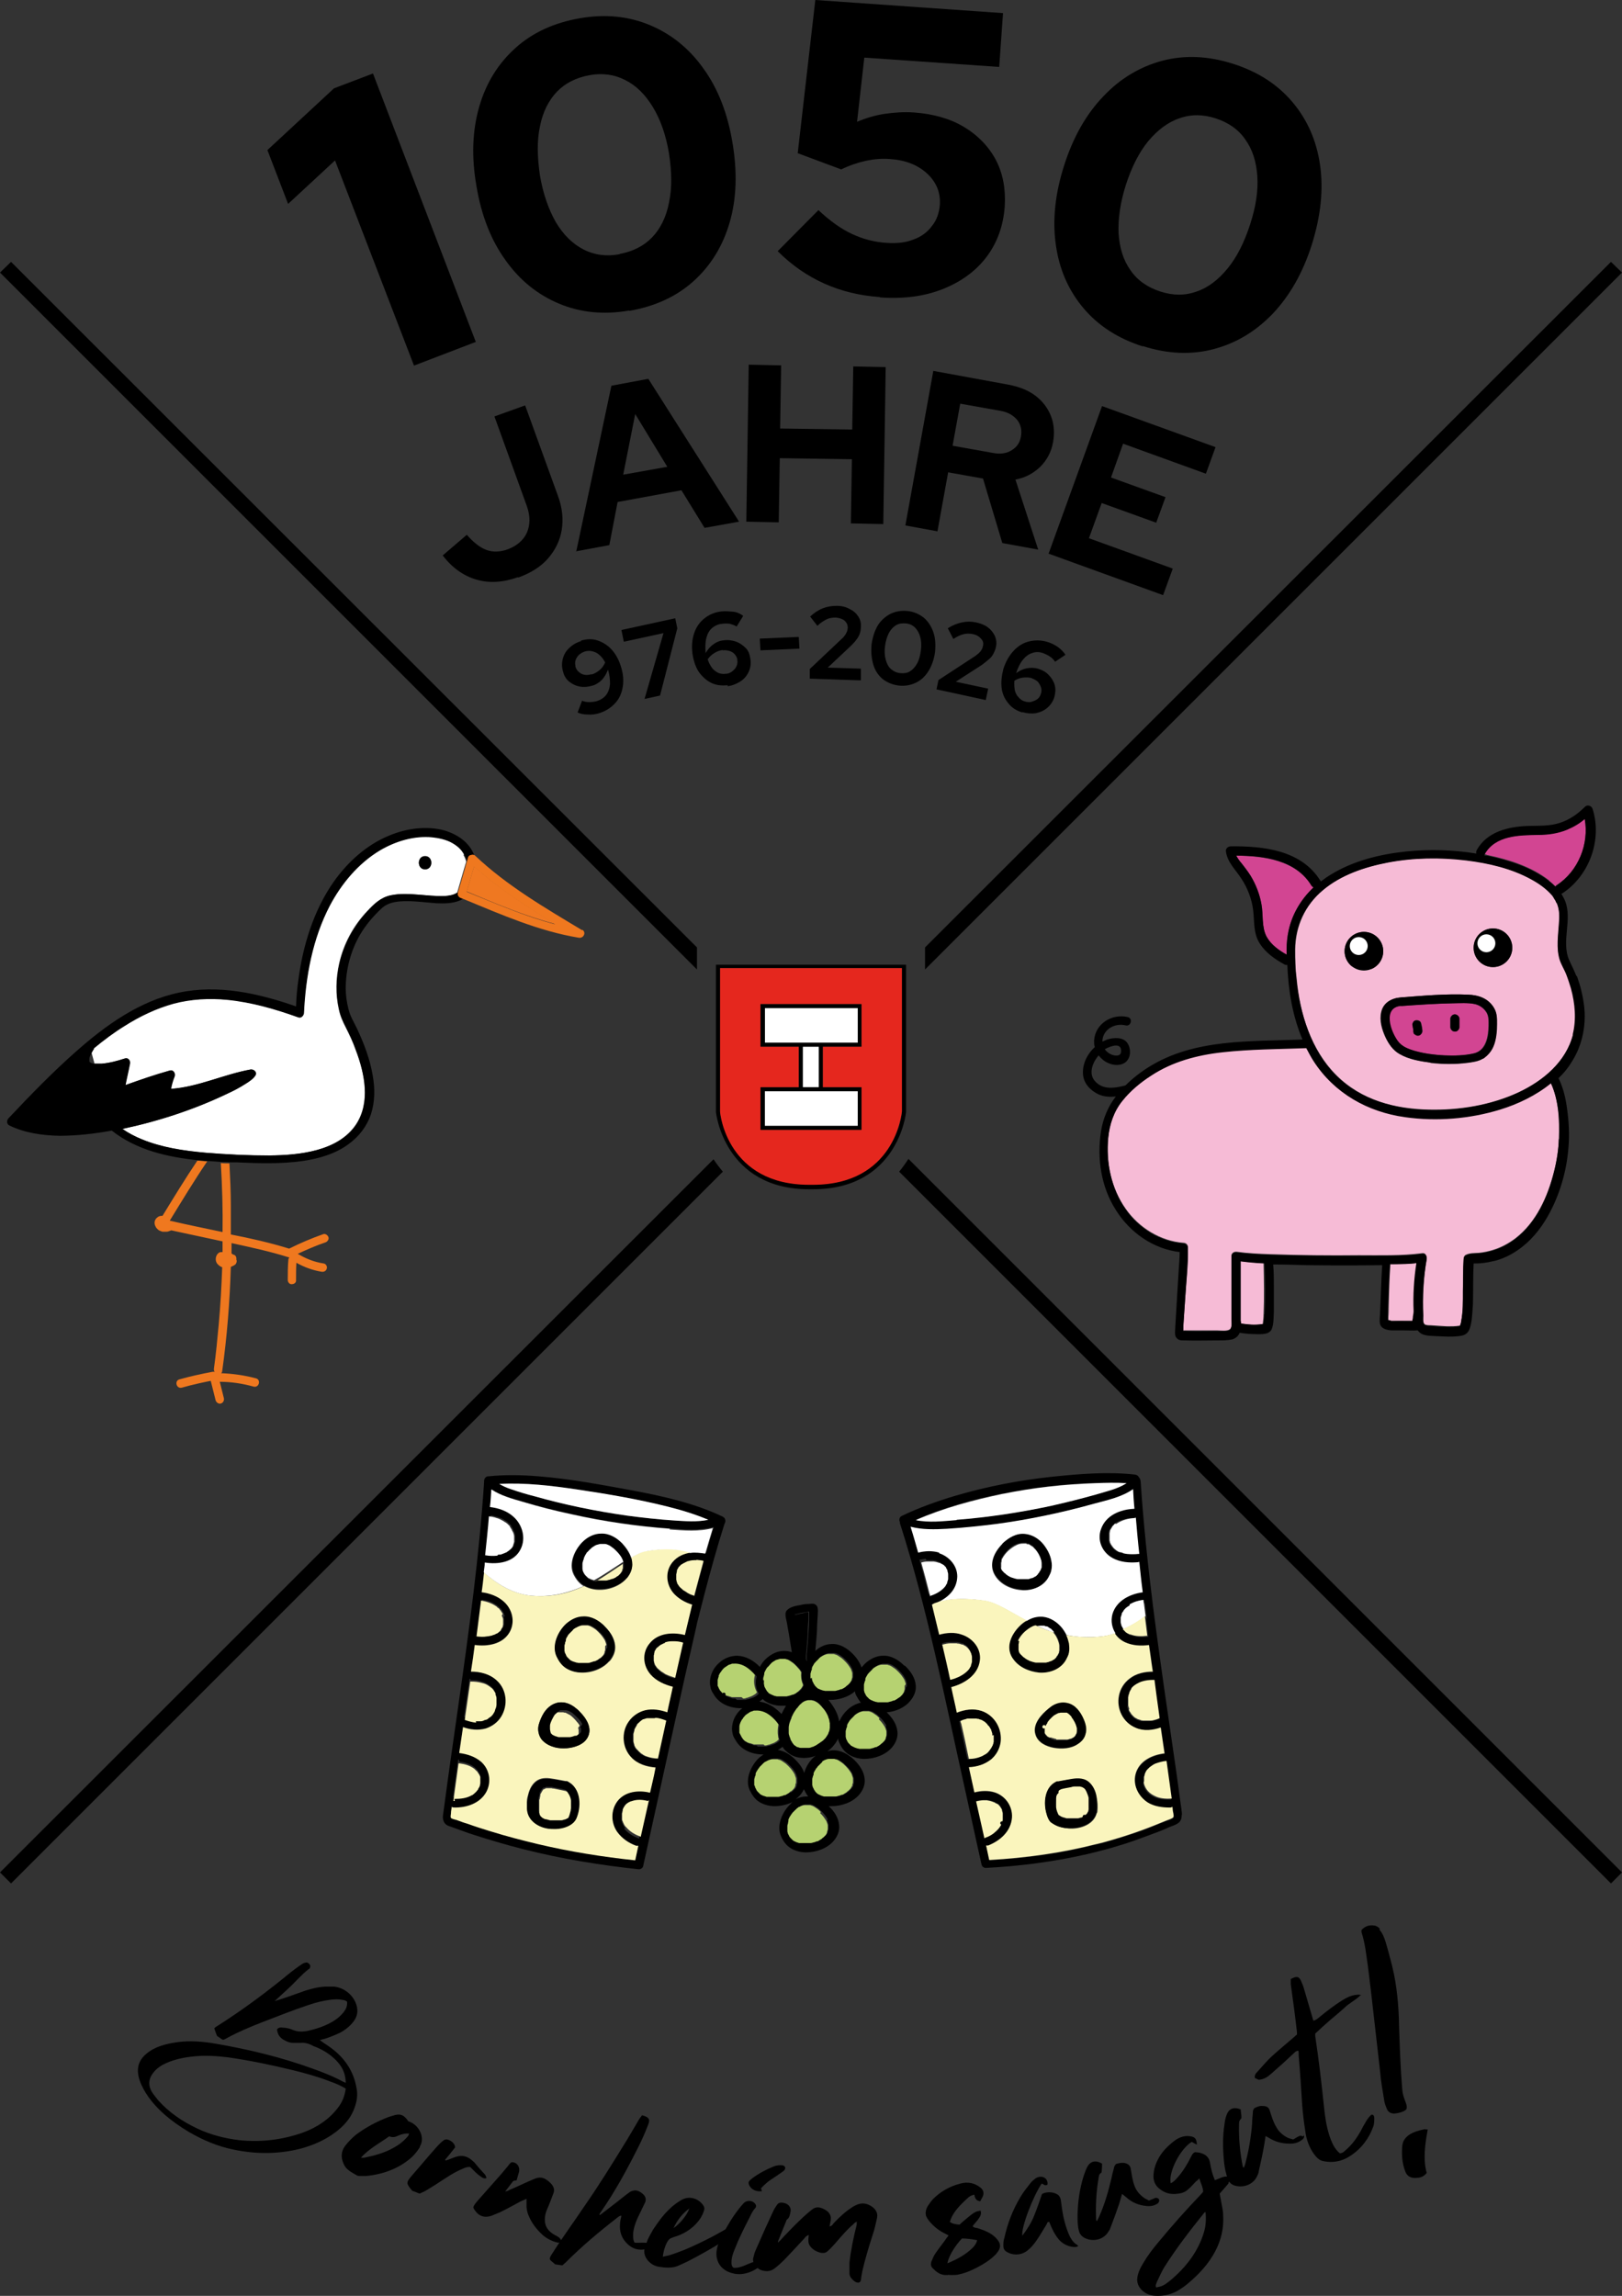 <?xml version="1.0" encoding="UTF-8"?>
<svg xmlns="http://www.w3.org/2000/svg" id="b" data-name="Ebene 2" viewBox="0 0 470.1 665.44">
  <rect x="0" y="0" width="470.1" height="665.44" fill="#333333" stroke="none"/>
  <g id="c" data-name="Ebene 2">
    <g id="d" data-name="Ebene 2-2">
      <path d="M398.5,281.6c0,1.1-5.2,1.2-6.3,1.2s-2.1.4-2.1-.7.9-2,2-2,6.4.4,6.4,1.5h0Z" style="fill: #fff;"></path>
      <path d="M427,280.9c0,1.1-5.2,1.2-6.3,1.2s-2.1.4-2.1-.7.9-2,2-2,6.4.4,6.4,1.5h0Z" style="fill: #fff;"></path>
      <path d="M396.4,281.9c0,1.1-5.2,1.2-6.3,1.2s-2.1.4-2.1-.7.9-2,2-2,6.4.4,6.4,1.5h0Z" style="fill: #fff;"></path>
      <path d="M424.9,281.2c0,1.1-5.2,1.2-6.3,1.2s-2.1.4-2.1-.7.9-2,2-2,6.4.4,6.4,1.5h0Z" style="fill: #fff;"></path>
      <g>
        <path d="M61.6,397.6c-3.2.6-6.4,1.3-9.6,2.2-1.5.4-.9,2.8.7,2.4,3.2-.9,6.3-1.6,9.6-2.2.7-.1,1-.9.9-1.5-.2-.7-.9-1-1.5-.9h-.1Z" style="fill: #ef781f;"></path>
        <path d="M61.1,400.3c.5,1.9.9,3.7,1.4,5.6.2.6.9,1.1,1.5.9.7-.2,1-.9.9-1.5-.5-1.9-.9-3.7-1.4-5.6-.2-.6-.9-1.1-1.5-.9-.7.2-1,.9-.9,1.5h0Z" style="fill: #ef781f;"></path>
        <path d="M63.7,400.5c3.3,0,6.6.5,9.8,1.4,1.6.4,2.2-2,.7-2.4-3.4-.9-6.9-1.4-10.5-1.5-1.6,0-1.6,2.5,0,2.5h0Z" style="fill: #ef781f;"></path>
        <g>
          <path d="M49.2,353.9c5.1,1.2,10.2,2.2,15.3,3.3,0-6.7-.1-13.5-.5-20.2-1.3,0-2.6-.2-3.9-.3v.1c-3.8,5.6-7.3,11.3-10.8,17.1h-.1Z" style="fill: none;"></path>
          <path d="M25.8,306.8v.6c0,.1,0,.2.2.3.1.1.7.3,1.2.4h.2l-.9-3.3c-.3.6-.6,1.2-.7,1.9h0v.1Z" style="fill: none;"></path>
          <path d="M64.5,357.1c-5.1-1.1-10.2-2.1-15.3-3.3,3.5-5.7,7-11.5,10.8-17.1v-.1c-.9,0-1.9-.2-2.8-.2-3.5,5.2-6.8,10.6-10.1,16h-.3c-.3,0-.7.1-1,.3-.6.4-1,1-1,1.7,0,.4.1.8.3,1.1.1.3.3.5.5.7s.4.4.7.5.6.3.9.3h1.1c.4,0,.7-.2,1.1-.3,0,0,.1,0,.2-.1,5,1.1,9.9,2.1,14.9,3.2v3.1c-.3,0-.6,0-.9.1-1.1.6-1.4,2.2-.7,3.2.4.5.9.9,1.5,1.1-.2,5.5-.5,11-1,16.5-.4,4.3-.8,8.6-1.4,12.9-.2,1.6,2.2,2.3,2.4.7,1.4-10,2.2-20.1,2.5-30.2.5-.2.9-.4,1.3-.7.2-.2.4-.6.4-.9s0-.3-.1-.5c.1-.7-.2-1.4-1-1.5-.1-.1-.2-.2-.4-.3v-3c5.5,1.2,11.1,2.4,16.5,4.1h.2c0,.2-.1.3-.2.5-.2,2-.2,4.1-.2,6.1,0,.7.6,1.3,1.2,1.2.7,0,1.3-.5,1.2-1.2,0-1.7,0-3.3.1-5,2.3,1.3,4.8,2.2,7.3,2.6.7.1,1.3-.2,1.5-.9.2-.6-.2-1.4-.9-1.5-2.7-.4-5.2-1.4-7.5-2.8,2.6-1.2,5.3-2.4,8-3.3.6-.2,1.1-.9.9-1.5s-.9-1.1-1.5-.9c-3.4,1.2-6.7,2.6-9.9,4.2-5.5-1.7-11.2-3-16.9-4.1v-8.4c0-4.1-.2-8.1-.4-12.2-.8,0-1.7,0-2.5-.1.4,6.7.6,13.5.5,20.2h0v-.2Z" style="fill: #ef781f;"></path>
          <path d="M134.5,247.7c-.8-1.5-2-2.6-3.6-3.5s-3.8-1.5-5.7-1.6c-5.3-.5-10.6,1.1-15.2,3.8-6.3,3.7-11.1,9.5-14.5,16-5,9.6-7,20.5-7.5,31.2,0,.8-.8,1.5-1.6,1.2-6.7-2.4-13.6-4.5-20.7-5.1-5.2-.5-10.4-.2-15.4,1.1-5.1,1.3-9.9,3.6-14.3,6.5-3.1,2-6,4.1-8.8,6.4,0,0,0,.2-.1.3-.2.3-.4.7-.6,1l.9,3.3h2c2.3-.2,4.5-.8,6.7-1.5,1-.3,1.7.7,1.5,1.5-.4,2.1-.9,4.1-1.3,6.2,4.2-1.5,8.5-3,12.8-4.2,1.1-.3,1.8.9,1.4,1.8-.5,1-.9,2.3-1,3.5,7.9-.5,15.3-4.2,23-5.6,1-.2,2.1.9,1.4,1.8-.7,1-1.8,1.8-2.9,2.4-1.7,1-3.4,1.9-5.2,2.8-9.6,4.6-20,8-30.4,10.2,1.8,1.2,3.7,2.2,5.6,3,5.8,2.4,12.2,3.4,18.4,3.9,6.2.5,12.5.9,18.7.8,8.4,0,19.8-1.2,25-8.9,4.3-6.4,2.6-14.9,0-21.6-.8-2.3-1.8-4.4-2.9-6.6-.9-1.7-1.6-3.3-2-5.2-1-4.4-.9-9,.1-13.4,1.3-5.7,4.1-10.9,8.1-15.1,2-2.1,3.9-4,6.8-4.6,2.6-.6,5.3-.4,7.9-.2,2.6.2,5.2.5,7.7.4,1.4,0,2.7-.3,3.7-1,.9-3,1.7-6,2.6-8.9,0-.3-.2-.7-.3-1q-.2-.5-.5-1h0l.2-.1ZM123.2,251.9c-2.4,0-2.4-3.8,0-3.8s2.4,3.8,0,3.8Z" style="fill: #fff;"></path>
          <path d="M65.7,314.3c.1,0,.3-.1.4-.2-1,.3-2.1.6-3.1.9.9-.2,1.8-.4,2.5-.6,0,0,.2,0,.2-.1h0Z" style="fill: #fff;"></path>
          <path d="M132.6,258.8v-.1c-1.1.7-2.4.9-3.7,1-2.6.1-5.2-.2-7.7-.4-2.6-.2-5.3-.3-7.9.2-2.9.6-4.9,2.5-6.8,4.6-3.9,4.3-6.8,9.5-8.1,15.1-1,4.4-1.1,9-.1,13.4.4,1.9,1.2,3.5,2,5.2,1.1,2.1,2.1,4.3,2.9,6.6,2.5,6.8,4.3,15.2,0,21.6-5.2,7.7-16.5,8.8-25,8.9-6.2,0-12.5-.3-18.7-.8-6.3-.6-12.6-1.5-18.4-3.9-2-.8-3.9-1.8-5.6-3,10.4-2.2,20.8-5.6,30.4-10.2,1.8-.8,3.5-1.7,5.2-2.8,1.1-.7,2.2-1.4,2.9-2.4.7-1-.4-2-1.4-1.8-7.7,1.4-15.1,5-23,5.6.2-1.2.6-2.5,1-3.5.4-.9-.3-2.2-1.4-1.8-4.3,1.2-8.6,2.7-12.8,4.2.4-2.1.9-4.1,1.3-6.2.2-.9-.6-1.9-1.5-1.5-2.1.7-4.4,1.3-6.7,1.5h-2.2c-.5,0-1.1-.3-1.2-.4q-.2-.2-.2-.3v-.6c0-.7.4-1.3.7-1.9.2-.4.4-.7.6-1,0,0,0-.2.1-.3,2.8-2.3,5.7-4.5,8.8-6.4,4.4-2.8,9.2-5.1,14.3-6.5,5-1.3,10.2-1.6,15.4-1.1,7.1.7,14,2.7,20.7,5.1.8.3,1.5-.5,1.6-1.2.5-10.7,2.5-21.6,7.5-31.2,3.4-6.4,8.2-12.2,14.5-16,4.6-2.7,9.9-4.3,15.2-3.8,1.9.2,4.1.7,5.7,1.6,1.6.9,2.8,1.9,3.6,3.5q.3.5.5,1c.1.3.2.7.3,1,.1-.4.2-.8.3-1.1.2-.6.6-.8,1-.9h.7c-1.4-3.7-4.9-6-8.6-7.1-5.2-1.4-10.9-.6-15.8,1.4-6.7,2.7-12.2,7.7-16.3,13.5-5.8,8.3-8.9,18.4-10.2,28.3-.4,2.6-.6,5.2-.7,7.8-10.9-3.8-22.5-6.4-33.9-4-11.5,2.4-21.3,9.5-29.9,17.1-6.9,6.1-13.3,12.7-19.6,19.4-.5.6-.5,1.6.3,2,4.5,2.2,9.6,2.9,14.5,3,5.1,0,10.2-.6,15.2-1.5,7.1,5.6,16.1,7.7,25.1,8.6.9,0,1.9.2,2.8.2,1.3.1,2.6.2,3.9.3.8,0,1.7,0,2.5.1h1.9c6.4.3,12.8.5,19.2-.4,4.6-.7,9.3-2,13.1-4.8,3.1-2.2,5.4-5.2,6.6-8.7,1.2-3.7,1.2-7.6.5-11.4-.8-4.7-2.5-9.1-4.5-13.4-.9-1.9-2-3.6-2.5-5.7-.5-2-.8-4-.8-6,0-5.4,1.4-10.8,4.1-15.5,1.7-2.9,3.9-5.5,6.4-7.8,2-1.8,4.7-2,7.3-2,2.8,0,5.6.4,8.5.6,2.3.1,4.8.1,7-.9.3-.2.7-.4,1-.6-.3-.1-.5-.2-.8-.3-.6-.3-1.1-.8-.9-1.5h0l-.2.3Z"></path>
          <path d="M135.3,258.4c8.4,3.5,16.8,7.1,25.6,9.4-8.2-5-16.3-10.3-23.5-16.7-.7,2.4-1.4,4.8-2.1,7.2v.1Z" style="fill: #ef7821;"></path>
          <path d="M168.7,269.6c-10.8-6.5-21.8-12.9-31-21.6-.1-.1-.2-.2-.4-.2-.2-.1-.5-.1-.7,0-.4,0-.9.3-1,.9-.1.4-.2.8-.3,1.1-.9,3-1.7,6-2.6,8.9v.1c-.2.7.3,1.3.9,1.5.3.1.5.2.8.3,10.9,4.5,21.8,9.3,33.4,11.2,1.3.2,2.2-1.5,1-2.3h0l-.1.1ZM135.3,258.4c.7-2.4,1.4-4.8,2.1-7.2,7.2,6.4,15.3,11.7,23.5,16.7-8.8-2.3-17.2-6-25.6-9.4v-.1Z" style="fill: #ef781f;"></path>
          <path d="M123.2,248.2c-2.4,0-2.4,3.8,0,3.8s2.4-3.8,0-3.8Z"></path>
        </g>
      </g>
      <g>
        <path d="M226.5,496.8c.4-.8.8-1.6,1.3-2.4h-1.4c-1.5,0-3.1-.4-4.4-1.2-.4-.2-.7-.5-1-.8-.3.3-.6.5-.9.7,2.3.2,4.3,1.5,5.9,3.1.2.2.4.4.5.5h0v.1Z" style="fill: none;"></path>
        <path d="M270.1,465v.1c.3-.1.6-.3,1-.5-.3.1-.7.2-1,.4Z" style="fill: none;"></path>
        <path d="M236.4,509c-1.3.5-2.7.7-4.1.6-1.7-.1-3.3-.8-4.5-2-.4-.4-.7-.8-1-1.2-.4.4-.9.6-1.4.9,1.9.3,3.7,1.4,5.1,2.8,1.1,1.1,2.1,2.4,2.6,3.9.6-1.8,1.7-3.4,2.9-4.6.1-.1.2-.2.4-.3h0v-.1Z" style="fill: none;"></path>
        <path d="M231.9,520.2c-.4.5-.8.8-1.3,1.2.9-.5,1.9-.8,3-.8h.7c-.4-.5-.8-1.2-1.1-1.8,0-.2-.1-.4-.2-.5-.3.7-.7,1.3-1.1,1.8v.1Z" style="fill: none;"></path>
        <path d="M249.4,493.5c-.5-.6-.9-1.3-1.3-2-.2-.4-.3-.9-.4-1.3-1.9,1.7-4.7,2.6-7.2,2.5h-.5c.1.1.3.3.4.5,1.4,1.7,2.4,3.6,2.7,5.7.6-1.3,1.5-2.5,2.4-3.3,1.1-1,2.4-1.7,3.8-2h0l.1-.1Z" style="fill: none;"></path>
        <path d="M293.5,480.5c1.6,2.6,4.8,4,7.8,4.3,3,.2,6.3-.9,7.8-3.8.3-.6.7-1.3.8-2,.2-.9.1-1.8,0-2.7-.1-.8-.4-1.7-.8-2.4-.4-.8-.9-1.6-1.5-2.3-1.3-1.6-3.2-2.8-5.4-3-1.6-.2-3.2.3-4.6,1.2-.8.5-1.5,1-2.1,1.6-2.4,2.4-4.1,6-2.1,9.2h0l.1-.1ZM297.3,473.1c.7-.7,1.5-1.3,2.5-1.7.2-.1.5-.2.8-.2.4,0,.8-.1,1.2-.1h.8c.2,0,.4.1.5.2h.3c.3.2.6.4.9.6h.1l.1.1c.2.1.4.3.5.5.1.1.2.2.3.4.8.9,1.4,2,1.7,3,0,.3.2.7.2,1v1.2h0v.2c0,.1,0,.3-.1.4h0v.2c-.1.3-.3.5-.4.8,0,.1-.2.3-.3.4h0s-.1.1-.1.2l-.6.6h-.1c-.1.1-.3.2-.5.3-.1,0-.2.1-.4.2h-.1c-.3.1-.6.2-.9.3-.1,0-.3,0-.5.1h-2.8c-.6-.1-1.2-.3-1.8-.5h0s-.1,0-.2-.1c-.1,0-.3-.1-.4-.2-.3-.1-.5-.3-.8-.5,0,0-.2-.1-.2-.2,0,0-.2-.2-.3-.2l-.6-.6-.1-.1h0c0-.2-.2-.3-.3-.5,0-.1-.1-.2-.2-.4h0v-.1c0-.1-.1-.3-.1-.5v-1.5c0-.2,0-.4.1-.5v-.2c0-.1,0-.2.1-.2v-.1c0-.1.1-.2.1-.3.5-.9,1-1.4,1.7-2.2h0l-.1.2Z"></path>
        <path d="M312.5,505.4c1-.7,1.8-1.6,2.2-2.8.4-1.5,0-3-.5-4.4-.9-2.1-2.4-4.1-4.7-4.7-1.6-.4-3.3,0-4.6.9-.3.2-.6.4-.9.7-2.1,1.8-4.8,4.6-3.8,7.6.7,2.3,3.1,3.4,5.3,3.8,2.3.4,5,.2,7-1.1h0ZM304.5,503.8h-.3c-.2-.1-.4-.2-.6-.3,0,0-.2-.1-.2-.2h0c-.2-.1-.3-.3-.4-.4h0s-.1-.2-.2-.3v-.6h0v-.6h0v-.1c0-.1,0-.2.1-.4v-.1h0s0-.1.1-.2c.1-.3.3-.5.5-.8,0,0,0-.1.1-.2v-.2s.1-.2.2-.2c.3-.3.5-.6.8-.9s.7-.6,1-.9h0c.1,0,.2-.2.4-.2.1,0,.2-.1.4-.2,0,0,.3-.1.4-.2h.2c.2,0,.3,0,.5-.1h1c.1,0,0,0,0,0h.7c.1.1.3.2.5.3l.2.2h0c.2.2.4.3.5.5,0,0,.1.2.2.3h0v.1c.2.2.3.5.5.7.5.8.8,1.5,1,2.4v.1h0v.7c0,.2,0,.4-.1.6h0c0,.1,0,.2-.2.3,0,0,0,.1-.1.2v.1l-.4.4h0c-.1,0-.2.1-.3.2-.2.1-.4.2-.6.3h0c-.1,0-.2,0-.4.1-.2,0-.5.1-.7.2h-3.3c-.2,0-.5,0-.7-.2-.2,0-.5-.1-.7-.2h0l-.1-.2Z"></path>
        <path d="M174.7,458.3h.7c.3,0,.6-.1.9-.2.3,0,.6-.2.9-.3h.2c.1,0,.3-.1.4-.2.3-.1.6-.3.8-.5,0,0,.1-.1.2-.1,0,0,.2-.2.3-.2.2-.2.4-.4.6-.6l.1-.1h0c0-.1.1-.2.2-.3,0-.1.2-.3.3-.5v-.1c0-.3.2-.5.2-.8v-.1c0-.1,0,0,0,0v-.9h0v-.1c-2.5,1.6-5.2,3.6-8.4,5.4h2.4l.2-.4Z" style="fill: #faf5bd;"></path>
        <path d="M290.1,454.2c0,.1,0,.3.1.5v.1h0c0,.1.1.3.2.4,0,.1.2.3.3.4h0l.1.1.6.6s.2.2.3.2c0,0,.2.1.2.2.3.2.5.3.8.5.1,0,.2.1.4.2,0,0,.1,0,.2.1h0c.6.2,1.2.4,1.8.5h3.2c.3,0,.6-.2.9-.3h.2c.1,0,.2-.1.4-.2.2,0,.3-.2.5-.3h.1l.6-.6.1-.2h0c0-.1.2-.3.3-.4.1-.3.3-.5.4-.8v-.2h.1c0-.1,0-.3.1-.4v-.2h0v-1.2c0-.3-.1-.7-.2-1-.4-1.2-1.1-2.5-2-3.4l-.5-.5-.1-.1h-.1c-.3-.2-.6-.4-.9-.6h-.3c-.2,0-.4-.1-.5-.2h-.8c-.7,0-1.3.1-1.9.4-.9.4-1.7,1-2.5,1.7-.7.7-1.2,1.3-1.7,2.2,0,.1-.1.2-.2.3v.5c0,.2-.1.4-.1.5v1.5h0l-.1-.3Z" style="fill: #fff;"></path>
        <path d="M295.4,475.7s0,.2-.1.2v.2c0,.2-.1.4-.1.5v1.5c0,.1,0,.3.1.5v.1h0c0,.1.1.3.2.4,0,.1.2.3.3.4h0l.1.1.6.6s.2.2.3.2c0,0,.2.1.2.2.3.2.5.3.8.5.1,0,.3.1.4.2,0,0,.1,0,.2.1h0c.6.2,1.2.4,1.8.5h2.8c.1,0,.3,0,.5-.1.3,0,.6-.2.9-.3h.1c.1,0,.2-.1.4-.2.2,0,.3-.2.5-.3h.1l.6-.6.1-.2h0c0-.1.2-.3.3-.4.1-.3.3-.5.4-.8v-.2h0c0-.1.1-.3.1-.4v-.2h0v-1.2c0-.3-.1-.7-.2-1-.3-1.1-.9-2.2-1.7-3-1.8-.5-3.4-1.2-4.9-1.9-.3,0-.5.1-.8.2-.9.4-1.7,1-2.5,1.7-.7.7-1.2,1.3-1.7,2.2,0,.1-.1.2-.1.3v.1h0l.3.1Z" style="fill: #faf5bd;"></path>
        <path d="M209.5,439.6c-8.4-4-17.6-6-26.7-7.7-8.8-1.6-17.7-3.3-26.7-4-4.8-.4-9.7-.5-14.5,0h-.3c-.7.2-1,.8-1,1.4v.3c-1.4,21.3-4.3,42.5-7.3,63.6-1.5,10.5-3,20.9-4.4,31.4-.1,1.1-.5,2.2,0,3.3.4,1,1.2,1.3,2.2,1.6,2.3.8,4.5,1.7,6.8,2.4,4.7,1.5,9.4,2.9,14.2,4.1,11,2.8,22.2,4.6,33.4,5.8.5,0,1.1-.4,1.2-.9,3-13.6,6-27.3,9-40.9,2-9.2,4.1-18.5,6.2-27.6.1-.6.3-1.2.4-1.9.7-2.8,1.4-5.5,2.1-8.2,1.8-6.9,3.7-13.8,5.9-20.7.4-.5.3-1.6-.4-1.9h0l-.1-.1ZM167.2,431.7c8.8,1.4,17.7,2.9,26.4,5,4,1,7.9,2.2,11.7,3.8-3.2.6-6.6.4-9.9.2-4.6-.3-9.1-.8-13.6-1.4-9-1.3-18-3.1-26.8-5.6-2.4-.6-4.7-1.3-7-2.1-1.2-.4-2.3-.9-3.3-1.5,7.5-.4,15.1.5,22.5,1.6h0ZM142,439.2h.1c.9.1,1.9.4,2.8.7.3.1.7.3,1,.5.2,0,.3.2.5.3,0,0,.2.1.3.2,0,0,.1,0,.2.1.3.2.5.5.8.7.1.1.3.3.4.4v.1l.1.2c.2.3.4.6.5.9,0,0,.1.3.2.4,0,.1.1.3.2.4,0,.3.2.6.2,1h0v1.3h0v.3c0,.3-.2.6-.3,1h0v.1c0,.1-.1.3-.2.4,0,.1-.2.3-.3.4h0s0,.1-.1.1c-.2.2-.4.4-.7.6l-.3.2c-.2.1-.3.2-.5.3-.4.2-.5.2-1,.4-.2,0-.5.1-.7.2h-.5c-1.1.1-2.2,0-3.3-.1h-.2c.4-3.8.8-7.5,1.1-11.3h0l-.3.2ZM146,468.6c0,.1,0,.3.1.4h0v1h0v.2h0v.5c0,.1,0,.3-.1.4v.2h0c-.1.3-.3.5-.5.8v.1h0c-.1.1-.2.2-.3.4-.1.1-.2.2-.4.3h0s-.1.1-.2.2c-.3.2-.6.4-1,.5h0c-.1,0-.3.1-.4.1-.2,0-.4.1-.6.2-.5.1-.9.2-1.2.2-1,.1-2,0-3,0,.5-3.4.9-6.8,1.3-10.2v-.2c1.7.2,3.2.7,4.6,1.8,0,0,.3.2.3.3.1.1.2.2.4.3.1.1.2.2.3.4,0,0,.1.1.2.2v.1c.2.2.3.5.5.8,0,0,0,.1.1.2h0c0,.2.1.4.2.6h0l-.3.2ZM136.4,487c1.2,0,2.1,0,3.2.4.8.2,1.5.5,2.3,1.1,0,0,.3.2.4.3.1.1.3.3.4.4,0,0,.1.1.2.2h0c.1.2.2.3.3.5s.2.3.3.5v.3c.1.4.2.7.3,1.1v1.9c0,.3-.1.7-.2,1,0,.1-.1.3-.2.5v.1s0,.2-.1.3c-.2.3-.4.7-.6,1h0l-.1.1c-.2.2-.3.3-.5.5-.1.1-.2.2-.4.3,0,0-.2.2-.3.2-.2.1-.3.2-.5.3,0,0-.2,0-.3.1h-.1c-.4.2-.9.3-1.3.4h-1.4c-1.1,0-2.2-.3-3.3-.8.5-3.7,1.1-7.4,1.6-11.1h.2l.1.4ZM133.1,510.6c1.6.2,3.1.6,4.4,1.6l.2.2c.1.1.3.2.4.4.1.1.2.2.3.3h0l.1.2c.2.2.3.5.5.8h0c0,.2.1.3.2.5v.4h0v1.1h0v.4c0,.2,0,.3-.1.5l-.1.3c-.1.2-.2.5-.4.7,0,.1-.1.2-.2.4h0s-.1.2-.2.2c-.2.2-.4.5-.7.7l-.2.2c-.2.1-.3.2-.5.3-1.5.9-3.2,1.2-5.1,1.1h-.4c.5-3.6,1-7.3,1.5-10.9h.2l.1.6ZM181.2,529.8l-.2-.2c-.1-.1-.2-.3-.3-.5,0-.1-.2-.3-.2-.4,0,0,0-.1-.1-.2h0c-.1-.3-.2-.6-.3-.9v-1.6h0v-.2c0-.2,0-.3.1-.5,0-.1,0-.3.1-.4s0-.1,0-.2h0c.1-.3.3-.5.4-.8l.1-.2s.2-.2.2-.3c.1-.1.2-.2.3-.3,0,0,.1,0,.1-.1h0c.2-.2.5-.4.8-.5.4-.2.3-.2.8-.3,1.5-.5,3-.4,4.6,0-.8,3.6-1.6,7.2-2.4,10.7-.1,0-.3-.2-.4-.2-1.6-.6-2.8-1.4-3.9-2.7h0l.3-.2ZM190.4,509.8c-1.1,0-2-.2-3.1-.6-.5-.2-.6-.2-1.1-.5-.2-.1-.4-.2-.6-.4,0,0-.2-.1-.2-.2l-.1-.1c-.3-.3-.6-.6-.9-.9h0s-.1-.2-.2-.2c-.1-.2-.2-.3-.3-.5,0-.1-.1-.3-.2-.4,0,0-.1-.3-.1-.4-.1-.3-.2-.7-.2-1v-1.9c0-.4.2-.7.3-1.1v-.2h0c0-.2.2-.4.3-.6,0-.2.2-.3.3-.5,0,0,0-.1.1-.2v-.1c.2-.3.5-.6.8-.8l.1-.1s.1,0,.1-.1c.1,0,.3-.2.4-.3.2-.1.4-.2.5-.3h.1c.1,0,.2,0,.3-.1.2,0,.5-.1.7-.2h2.1c.9,0,2.1.4,3.1.8-.8,3.7-1.6,7.4-2.4,11h-.1l.3-.1ZM195.6,486.5c-1-.2-1.9-.5-2.7-1-.4-.2-.8-.4-1.1-.7-.4-.2-.5-.4-.9-.7-.2-.2-.5-.5-.7-.7l-.2-.3c-.1-.2-.2-.3-.3-.5,0,0-.1-.2-.1-.3s-.1-.3-.1-.4,0-.3-.1-.5v-1.4h0c0-.2,0-.3.1-.5,0-.1,0-.3.1-.4v-.2c.1-.3.3-.6.5-.9h0c0-.1.2-.2.3-.3.1-.1.2-.2.4-.3l.1-.1h0c.3-.2.6-.4.8-.5,0,0,.3-.1.4-.2.2,0,.3-.1.5-.2,1-.3,1.5-.4,2.5-.3.9,0,1.8.2,2.7.4-.8,3.4-1.6,6.8-2.3,10.2h0l.1-.2ZM201.2,462.6c-.6-.2-1.2-.4-1.7-.7-.4-.2-.8-.4-1.1-.7-.4-.2-.5-.4-.9-.7-.2-.2-.5-.5-.7-.7l-.2-.3c0-.2-.2-.3-.3-.5,0,0-.1-.2-.1-.3s-.1-.3-.1-.4c0-.2,0-.3-.1-.5v-1.4h0c0-.2,0-.3.1-.5,0-.2,0-.3.1-.5v-.2c.1-.3.3-.6.5-.9h0c0-.1.2-.2.3-.3.1-.1.2-.2.4-.4,0,0,.1,0,.2-.1h0c.3-.2.6-.4.9-.5,0,0,.3-.1.4-.2.2,0,.3-.1.5-.2,1-.3,1.5-.4,2.5-.3.7,0,1.4.1,2.1.3-.9,3.4-1.9,6.7-2.7,10.1h0l-.1-.1ZM204.6,450.1c-1.4-.3-2.9-.4-4.3-.2-2.1.2-4,1.1-5.4,2.8-2.2,2.8-1.9,6.5.4,9.1,1.4,1.6,3.3,2.6,5.3,3.2-.7,2.9-1.4,5.9-2.1,8.8-3.5-.9-7.8-.6-10.2,2.4-2.2,2.8-2,6.5.3,9.1,1.6,1.9,4,3,6.4,3.5-.6,2.5-1.1,4.9-1.6,7.4-2.1-.8-4.3-1.1-6.4-.6-2,.5-3.6,1.7-4.8,3.3-2.2,3.1-1.9,7.7.8,10.4,1.8,1.9,4.4,2.7,7,2.9-.3,1.6-.7,3.1-1,4.7l-.6,2.6c-3.3-.8-7.1-.5-9.4,2.4-2.1,2.6-2,6.3-.1,9,1.4,1.9,3.3,3.2,5.5,4h.6c-.3,1.4-.6,2.8-.9,4.2-9.5-1-18.9-2.6-28.2-4.7-4.6-1.1-9.2-2.3-13.7-3.7-2.2-.7-4.5-1.4-6.7-2.2-1.1-.4-2.1-.8-3.2-1.1-.3-.1-1.4-.3-1.6-.6-.2-.2,0-1,0-1.3,0-.6.2-1.2.2-1.9.2.1.4.2.7.2,3.6.2,7.6-1.2,9.4-4.6,1.5-2.9.9-6.5-1.6-8.7-1.8-1.6-4-2.3-6.3-2.5.4-2.5.7-5,1.1-7.5,2.1.7,4.4,1,6.6.4,1.9-.6,3.5-1.8,4.5-3.5,2-3.3,1.5-7.8-1.3-10.4-2-1.9-4.8-2.5-7.5-2.6.4-2.5.7-5.1,1.1-7.7,3.7.5,8.1-.2,10.1-3.7,1.7-3,.8-6.7-1.7-8.9-1.8-1.6-4.1-2.4-6.4-2.7.2-1.9.5-3.9.7-5.8.1-.9.2-1.9.3-2.8,3.8.6,8.5,0,10.4-3.9,1.6-3.2.5-7.1-2.1-9.4-1.9-1.7-4.3-2.5-6.8-2.8.1-1.7.3-3.4.4-5.1,2.7,1.9,6,2.7,9.1,3.6,4.6,1.4,9.3,2.6,14.1,3.6,9.4,2.1,19,3.5,28.6,4.2,4.2.3,8.5.6,12.6-.4-.8,2.5-1.5,4.9-2.2,7.4h0l-.1.1Z"></path>
        <path d="M168,500.2c-.1-.3-.3-.5-.5-.8,0,0-.1-.2-.2-.2h0c0-.1-.2-.2-.3-.4-.6-.7-1.2-1.3-1.9-1.8h-.1s-.2-.1-.3-.2c-.1,0-.3-.1-.4-.2,0,0-.3-.1-.4-.2h-.2c-.1,0-.3,0-.4-.1h-1.6c-.2,0-.3.2-.5.3,0,0-.1,0-.2.1l-.1.1c-.2.1-.3.3-.5.5,0,.1-.2.2-.3.3h0l-.1.1c-.1.2-.3.5-.4.7-.3.5-.5,1-.7,1.5-.1.3-.2.6-.2.9v.9c0,.2,0,0,0,.1,0,.2,0,.4.1.6h0s.1.2.1.3v.1h0v.1h0c.1.2.3.3.4.4h0s.2.1.3.2c.2.1.4.2.6.3h.1c.1,0,.2,0,.3.1.2,0,.5.1.7.2h3-.1.3c.5,0,1-.2,1.4-.4h.4c.2-.1.4-.2.6-.3,0,0,.2-.1.2-.2h0c.2-.1.3-.3.5-.5h0l.1-.2v-.1h0v-.3h0v-.5q0,.1,0,0h0v-.2c0-.1,0-.2-.1-.3v-.2h0v-.2h0l.4-.5Z" style="fill: #faf5bd;"></path>
        <path d="M180.7,452.8c0-.3-.2-.6-.3-1h0s0-.2-.1-.2c0-.1-.1-.3-.2-.4-.5-.8-.9-1.3-1.6-2-.4-.4-.8-.8-1.3-1.1-.4-.3-.9-.6-1.2-.7-.2,0-.4-.1-.7-.2h-1.5c-.4,0-.8.2-1.1.3,0,0-.3.1-.4.2-.2.1-.4.2-.5.3,0,0-.2.1-.3.2h0c-.2.1-.3.2-.4.4-.3.3-.6.6-.9.9l-.1.1s-.1.2-.2.2c-.1.1-.2.3-.3.5-.2.3-.4.6-.5,1h0v.3c0,.2-.1.3-.2.5,0,.3-.2.6-.2.9v1.3h0v.2c0,.1,0,.3.1.4v.2c.1.3.3.6.4.8,0,.1.2.3.3.5h0l.2.2c.2.2.4.4.6.6h0s.1,0,.1.1c.1,0,.3.2.4.2s.2.1.4.2h0c.3.1.6.2.9.3h.1c3.1-1.7,5.9-3.7,8.4-5.3h0l.1.1Z" style="fill: #fff;"></path>
        <path d="M144.4,450.6h.5c.2,0,.5-.1.7-.2.5-.2.6-.2,1-.4.2,0,.3-.2.5-.3l.3-.2c.2-.2.5-.4.7-.6l.1-.1h0c.1-.1.2-.3.3-.4,0-.1.2-.3.2-.4v-.1h0c.1-.3.2-.6.3-1v-.2h0v-1.3h0c0-.4-.1-.7-.2-1,0-.1-.1-.3-.2-.4,0,0-.1-.3-.2-.4-.1-.3-.3-.6-.5-.9,0,0-.1-.1-.1-.2v-.1c-.1-.1-.3-.3-.4-.4-.2-.2-.5-.5-.8-.7l-.2-.1s-.2-.1-.3-.2c-.2-.1-.3-.2-.5-.3-.4-.2-.8-.4-1-.5-.9-.3-1.8-.6-2.8-.7h-.1c-.3,3.8-.7,7.5-1.1,11.3h.2c1.1.2,2.2.2,3.3.1h0l.3-.3Z" style="fill: #fff;"></path>
        <path d="M187.6,449.4c-1.5.3-3,1-4.7,2,.2.5.3,1,.3,1.5.2,1.7-.5,3.3-1.6,4.6-1.9,2.2-5.1,3.4-8,3.3-1.5,0-3-.4-4.3-1.1-4.3,2-9.2,3.3-15.1,2.8-6.5-.5-11.7-4.7-13.9-6.8-.2,1.9-.4,3.9-.7,5.8,2.3.3,4.6,1.1,6.4,2.7,2.5,2.2,3.4,5.9,1.7,8.9-2,3.5-6.4,4.2-10.1,3.7-.3,2.5-.7,5.1-1.1,7.7,2.7,0,5.5.7,7.5,2.6,2.9,2.6,3.3,7.1,1.3,10.4-1,1.7-2.7,2.9-4.5,3.5-2.2.6-4.5.4-6.6-.4-.4,2.5-.7,5-1.1,7.5,2.3.3,4.5,1,6.3,2.5,2.5,2.2,3.1,5.8,1.6,8.7-1.8,3.4-5.8,4.7-9.4,4.6-.3,0-.5,0-.7-.2,0,.6-.2,1.2-.2,1.9,0,.3-.2,1.1,0,1.3.2.3,1.3.5,1.6.6,1.1.4,2.1.8,3.2,1.1,2.2.8,4.4,1.5,6.7,2.2,4.5,1.4,9.1,2.6,13.7,3.7,9.3,2.2,18.7,3.7,28.2,4.7.3-1.4.6-2.8.9-4.2h-.6c-2.2-.8-4.1-2.1-5.5-4-1.9-2.7-1.9-6.4.1-9,2.2-2.8,6.1-3.2,9.4-2.4l.6-2.6c.4-1.6.7-3.1,1-4.7-2.6-.2-5.2-1-7-2.9-2.7-2.8-3-7.3-.8-10.4,1.1-1.6,2.8-2.8,4.8-3.3,2.2-.5,4.4-.1,6.4.6.5-2.5,1.1-4.9,1.6-7.4-2.4-.6-4.8-1.7-6.4-3.5-2.3-2.6-2.6-6.4-.3-9.1,2.4-3,6.7-3.3,10.2-2.4.7-2.9,1.4-5.9,2.1-8.8-2-.6-3.9-1.7-5.3-3.2-2.3-2.6-2.6-6.4-.4-9.1,1.4-1.7,3.3-2.5,5.4-2.8-2.9-1-7-1.5-12.7-.5h0v-.1ZM166.9,527.1c-.7,1.5-2.2,2.2-3.7,2.6-1.5.4-3.1.5-4.6.2-3-.5-5.8-2.5-5.9-5.7v-1h0v-1c0-.8.2-1.5.4-2.2.4-1.6,1.2-3.1,2.6-4,1.5-.9,3.2-.7,4.9-.4,1.1.2,2.2.4,3.3.6h.3c.2,0,.3.1.5.2,3.6,1.9,3.6,7.2,2.1,10.5h0l.1.2ZM170.3,503.6c-1.2,2.1-3.8,2.9-6,3.1-2.3.2-4.9-.3-6.7-1.9-.9-.8-1.4-2-1.6-3.2,0-.6,0-1.3.2-1.9.3-1.1.8-2.2,1.4-3.2,1.1-1.8,2.9-3.1,5.1-3.1,1.6,0,3,.7,4.2,1.7.4.3.8.6,1.1,1,1.9,1.9,3.8,4.8,2.3,7.5h0ZM176.6,481.5c-1.9,2.2-5.1,3.4-8,3.3-1.5,0-3.1-.4-4.4-1.2-1.3-.8-2.2-2-2.8-3.4-1.5-3.2.4-7.3,2.8-9.5,1.4-1.3,3.1-2.1,5-2.1,2.4,0,4.4,1.2,6.1,2.8,1.5,1.5,2.8,3.4,3,5.5.2,1.7-.5,3.3-1.6,4.6h-.1Z" style="fill: #faf5bd;"></path>
        <path d="M221.2,488v.2c0,.1,0,.3.1.4v.2c.1.3.3.6.4.8,0,.1.2.3.3.5h0s.1.1.1.2c.1.1.2.2.3.3.1.1.2.2.3.3h0s.1,0,.2.1c.1,0,.2.2.4.2.1,0,.2.1.4.2h0c.3.1.6.2.9.3h3.2c.3,0,.6-.1.9-.2.3,0,.6-.2.9-.3h.2c.1,0,.3-.1.4-.2.3-.1.6-.3.8-.5h.2c0-.2.2-.3.3-.4.2-.2.4-.4.6-.6l.1-.1h0c0-.1.1-.2.2-.3,0-.1.2-.3.3-.5v-.4c-.5-1.1-.6-2.3-.5-3.5-.4-.8-.9-1.2-1.5-1.9-.4-.4-.8-.8-1.3-1.1-.4-.3-.9-.6-1.2-.7-.2,0-.4-.1-.7-.2h-1.6c-.4,0-.8.2-1.1.3,0,0-.3.1-.4.2-.2.1-.4.2-.5.3-.1,0-.2.1-.3.2h0c-.1.1-.3.3-.4.4-.3.3-.6.6-.8.9l-.1.1s-.1.2-.2.2c-.1.1-.2.3-.3.5-.2.3-.4.6-.5,1h0v.3c0,.2-.1.3-.1.5,0,.3-.2.6-.2.9v1.3h0l.2.1Z" style="fill: #b6d271;"></path>
        <path d="M166.9,495.1c-1.2-1-2.7-1.7-4.2-1.7-2.2,0-3.9,1.3-5.1,3.1-.6,1-1.1,2.1-1.4,3.2-.2.6-.3,1.3-.2,1.9.1,1.2.6,2.4,1.6,3.2,1.8,1.6,4.4,2.1,6.7,1.9,2.2-.2,4.9-1,6-3.1,1.5-2.7-.4-5.6-2.3-7.5-.4-.4-.7-.7-1.1-1h0ZM168.2,500.5h0v.2c.1.1.1.2.2.3v.1h0c0,.2,0,.1,0,0v.5h0v.3h0l-.1.2h0c-.1.2-.3.3-.5.5h0s-.2.1-.2.2c-.2.1-.4.2-.6.3h-.4c-.5.2-.9.3-1.4.4h-3.2c-.2,0-.5-.1-.7-.2-.1,0-.2,0-.3-.1h-.1c-.2-.1-.4-.2-.6-.3-.1,0-.2-.1-.3-.2h0c-.1-.1-.3-.3-.4-.4h0v-.1h0v-.1s-.1-.2-.1-.3h0c0-.2-.1-.4-.1-.6v-1c0-.3.1-.6.2-.9.2-.5.4-1,.7-1.5.1-.2.3-.5.4-.7l.1-.1h0c0-.1.2-.2.3-.3.1-.2.3-.3.5-.5,0,0,.1,0,.1-.1,0,0,.1,0,.2-.1.1-.1.3-.2.5-.3h1.6c.1,0,.3,0,.4.1h.2s.3.1.4.2c.1,0,.3.1.4.2,0,0,.2.1.3.2h.1c.7.6,1.3,1.2,1.9,1.8,0,.1.2.2.3.4h0s.1.1.2.2c.2.2.3.5.5.8v.2h0l-.5.7Z"></path>
        <path d="M296.2,460.8c3,.3,6.3-.9,7.8-3.8.3-.6.7-1.3.8-2,.2-.9.1-1.8,0-2.7-.3-1.8-1.2-3.4-2.3-4.8-1.3-1.6-3.2-2.8-5.3-3-2.5-.3-4.9,1.1-6.6,2.8-2.4,2.4-4.1,6-2.1,9.2,1.6,2.6,4.8,4,7.7,4.2v.1ZM290.1,452.9v-.2c0-.2,0-.4.1-.5v-.5c0-.1.1-.2.2-.3.5-.9,1-1.4,1.7-2.2.7-.7,1.5-1.3,2.5-1.7.6-.2,1.2-.4,1.9-.4h.8c.2,0,.4.1.5.2h.3c.3.2.6.4.9.6h.1l.1.1c.2.1.4.3.5.5,1,1,1.7,2.2,2,3.4.1.3.2.7.2,1v1.2h0v.2c0,.1-.1.3-.2.4h0v.2c-.2.3-.3.5-.5.8,0,.1-.2.3-.3.4h0s-.1.1-.1.2l-.6.6h-.1c-.2.1-.3.2-.5.3-.1,0-.2.1-.4.2h-.2c-.3.1-.6.2-.9.3h-3.2c-.6-.1-1.2-.3-1.8-.5h0s-.1,0-.2-.1c-.1,0-.3-.1-.4-.2-.3-.1-.5-.3-.8-.5,0,0-.2-.1-.2-.2,0,0-.2-.2-.3-.2l-.6-.6-.1-.1h0c-.1-.1-.2-.3-.3-.4,0-.1-.1-.2-.2-.4h0v-.1c0-.1-.1-.3-.1-.5v-1.3h0l.2.3Z"></path>
        <path d="M262,482.7c-1.6-1.6-3.7-2.9-6.1-2.8-1.9,0-3.6.9-5,2.1-.4.4-.8.8-1.2,1.3-.5-1.5-1.5-2.9-2.6-4-1.6-1.6-3.7-2.9-6-2.8-1.8,0-3.5.8-4.8,2,.2-2.1.4-4.2.5-6.2,0-1.4.1-2.7.2-4.1,0-1.1.4-2.8-1-3.3-.5-.2-1.2,0-1.7,0-.8,0-1.5.1-2.3.3-1.2.2-3,.5-3.9,1.5-.9.9-.2,2.6,0,3.8.2,1.4.5,2.7.7,4.1s.5,2.9.7,4.3c-.7-.3-1.5-.4-2.3-.4-1.9,0-3.6.9-5,2.1-.8.7-1.5,1.6-2,2.6,0,0-.1-.1-.1-.2-1.7-1.7-3.9-3-6.4-3.1-1.9,0-3.8.7-5.2,2-1.3,1.1-2.3,2.7-2.6,4.4-.2.9-.2,1.8,0,2.6.1.8.5,1.5.9,2.1,1.5,2.7,4.5,4,7.5,4.1h.9c-.1,0-.2.1-.3.2-1.3,1.1-2.3,2.7-2.6,4.4-.2.9-.2,1.8,0,2.6.1.8.5,1.5.9,2.1,1.5,2.7,4.5,4,7.5,4.1h.6c-.4.3-.8.6-1.2.9-2.4,2.2-4.3,6.3-2.8,9.5.7,1.4,1.5,2.6,2.8,3.4,1.3.8,2.9,1.2,4.4,1.2,1.7,0,3.6-.4,5.2-1.2-.2.2-.4.3-.5.5-2.4,2.2-4.3,6.3-2.8,9.5.6,1.4,1.5,2.6,2.8,3.4,1.3.8,2.9,1.2,4.4,1.2,2.9,0,6.1-1.1,8-3.3,1.1-1.3,1.8-2.9,1.6-4.6-.2-2.2-1.4-4-3-5.5h.8c2.9,0,6.1-1.1,8-3.3,1.1-1.3,1.8-2.9,1.6-4.6-.2-2.2-1.5-4-3-5.5-.5-.5-1-.9-1.6-1.3-1.3-.9-2.8-1.5-4.4-1.5-.6,0-1.2.1-1.8.3.7-.5,1.4-1.1,1.9-1.8.5-.6.9-1.2,1.2-1.9,0,.4.2.9.4,1.3.6,1.4,1.5,2.6,2.8,3.4s2.9,1.2,4.4,1.2c2.9,0,6.1-1.1,8-3.3,1.1-1.3,1.8-2.9,1.6-4.6-.2-2.2-1.5-4-3-5.5l-.1-.1c2.5-.2,5.2-1.3,6.8-3.3,1.1-1.3,1.8-2.9,1.6-4.6-.2-2.2-1.5-4-3-5.5h0l-.4-.2ZM235.2,485.3v-.4c0-.3.1-.6.2-.9,0-.2.1-.3.2-.5v-.3h0c.1-.3.3-.7.5-1,0-.1.2-.3.3-.5,0,0,.1-.2.2-.2,0,0,0-.1.1-.1.3-.3.6-.6.9-.9.1-.1.3-.3.4-.4h0c.1,0,.2-.1.3-.2.2-.1.4-.2.5-.3l.4-.2c.4-.1.7-.2,1.1-.3h1.6c.2,0,.5.1.7.2.3.1.9.4,1.2.7.5.3.9.7,1.3,1.1.7.7,1.1,1.2,1.6,2,0,.1.1.3.2.4s0,.2.1.2h0c.1.3.2.7.3,1v.1h0v1c0,.1,0,0,0,0,0,.3-.1.5-.2.8v.1c0,.2-.2.3-.3.5,0,.1-.1.2-.2.3h0l-.1.1c-.2.2-.4.4-.6.6,0,0-.2.2-.3.2,0,0-.1.1-.2.2-.3.2-.5.3-.8.5-.1,0-.3.1-.4.2h-.2c-.3.1-.6.2-.9.3-.3,0-.6.1-.9.2h-2.8c-.2,0-.3,0-.5-.1-.3,0-.6-.2-.9-.3h0c-.1,0-.2-.1-.4-.2-.1,0-.3-.2-.4-.2,0,0-.1,0-.1-.1h0c-.2-.2-.4-.4-.6-.6,0,0-.1-.1-.1-.2h0c-.1-.1-.2-.3-.3-.5-.2-.3-.3-.5-.4-.8v-.2c0-.1-.1-.3-.1-.4v-.2h0v-.9h0l-.4.2ZM230.4,468c.8-.3,1.6-.5,2.4-.6.4,0,1.1-.2,1.7-.3v2.3c0,1.2-.1,2.4-.2,3.7-.1,2.2-.3,4.4-.5,6.5v1c0,.3,0,.6.1.9h0c-.2-.2-.4-.5-.7-.7-.4-.3-.7-.7-1.1-1,0-.5,0-1-.1-1.6-.4-2.3-.7-4.6-1.1-6.9-.1-.8-.3-1.6-.4-2.5,0-.2,0-.7-.1-1,.1,0,.2-.1.2-.1l-.2.3ZM221.2,487v-.4c0-.3.1-.6.2-.9,0-.2.1-.3.1-.5v-.3h0c.1-.3.3-.7.5-1,0-.2.2-.3.3-.5,0,0,.1-.2.2-.2,0,0,0-.1.1-.1.3-.3.5-.6.8-.9.1-.1.3-.3.4-.4h0c.1,0,.2-.1.3-.2.2-.1.4-.2.5-.3,0,0,.3-.2.4-.2.4-.1.7-.2,1.1-.3h1.6c.2,0,.5.1.7.2.3.1.9.4,1.2.7.5.3.9.7,1.3,1.1.6.6,1.1,1.1,1.5,1.9-.2,1.2,0,2.4.5,3.5v.4c0,.1-.2.3-.3.5,0,.1-.1.2-.2.3h0s0,.1-.1.2c-.2.2-.4.4-.6.6,0,0-.2.2-.3.2h-.2c-.3.3-.5.5-.8.6-.1,0-.3.1-.4.2h-.2c-.3.1-.6.2-.9.3-.3,0-.6.2-.9.2h-2.7c-.1,0-.3,0-.5-.1-.3,0-.6-.2-.9-.3h0c-.1,0-.2-.1-.4-.2-.1,0-.3-.1-.4-.2,0,0-.1,0-.2-.1h0c-.1,0-.2-.2-.3-.3,0-.1-.2-.2-.3-.3,0,0-.1-.1-.1-.2h0c-.1-.1-.2-.3-.3-.5-.2-.3-.3-.6-.4-.8v-.2c0-.1-.1-.3-.1-.4v-.2h0v-.9h-.2ZM221,492.4c.3.3.6.6,1,.8,1.3.8,2.9,1.2,4.4,1.2h1.4c-.5.8-.9,1.6-1.3,2.4-.2-.2-.3-.4-.5-.5-1.6-1.6-3.6-2.8-5.9-3.1.3-.2.6-.5.9-.7h0v-.1ZM233.1,513.9c-.5-1.5-1.5-2.8-2.6-3.9-1.4-1.4-3.1-2.5-5.1-2.8.5-.2.9-.5,1.4-.9.3.5.6.9,1,1.2,1.2,1.2,2.8,1.9,4.5,2,1.4.1,2.8-.1,4.1-.6-.1.1-.2.2-.4.3-1.3,1.1-2.4,2.8-2.9,4.6h0v.1ZM234.3,520.7h-.7c-1.1,0-2.1.3-3,.8.5-.4.9-.8,1.3-1.2.5-.6.9-1.2,1.1-1.8,0,.2.1.3.2.5.3.7.7,1.2,1.1,1.8v-.1ZM213.1,492.3h-.5c-.3,0-.6-.1-.9-.3-.1,0-.3,0-.4-.1h-.1c-.3-.1-.5-.3-.8-.4-.1,0-.2-.2-.3-.2h0c-.2-.2-.5-.4-.7-.7h0c0-.1-.2-.3-.3-.4-.2-.3-.3-.5-.4-.8,0-.1-.1-.2-.2-.4v-1.7h0c0-.3.1-.6.3-1v-.3h0c0-.1.1-.3.2-.4,0-.1.2-.3.3-.5,0,0,.1-.2.2-.2,0,0,0-.1.1-.2.2-.3.5-.6.8-.9s.4-.4.9-.6c.2-.1.4-.2.5-.3h.1s.2,0,.3-.1c.2,0,.4-.1.6-.2h.2c2-.2,3.8.8,5.4,2.3.4.4.6.6.9,1-.4,1.5-.3,3,.3,4.4l.3.6c-.2.2-.3.3-.5.5h0l-.3.2c-.2.1-.5.3-.7.4,0,0-.2,0-.3.1,0,0-.2,0-.3.1-.3.1-.6.2-.9.3-.3,0-.6.1-.8.2h-2.5l-.5-.4ZM219.3,505.9h-.5c-.3,0-.6-.1-.9-.3-.1,0-.3,0-.4-.1h-.1c-.3-.1-.5-.3-.8-.4-.1,0-.2-.2-.4-.2h0c-.2-.2-.5-.4-.7-.7v-.1h0c-.1-.1-.2-.3-.3-.4-.1-.3-.3-.5-.4-.8,0-.1-.1-.2-.2-.4v-1.7h0c0-.3.1-.6.2-1,0,0,0-.2.1-.3h0c0-.1.1-.3.2-.4,0-.1.2-.3.3-.5,0,0,.1-.2.2-.2,0,0,0-.1.1-.2.2-.3.5-.6.8-.9s.4-.4.9-.6c.2-.1.4-.2.5-.3h.1c.1,0,.2,0,.3-.1.2,0,.4-.1.6-.2h.2c2-.2,3.8.8,5.4,2.3.6.6,1,1.1,1.4,1.7-.2,1.1-.3,2.3-.1,3.4,0,.3.1.6.2.9-.2.2-.3.3-.5.5h0c-.1,0-.2.1-.3.2-.2.1-.5.3-.7.4,0,0-.2,0-.3.1,0,0-.2,0-.3.1-.3.1-.6.2-.9.3-.3,0-.6.1-.9.2h-2.5l-.3-.3ZM229,519.5c-.3.2-.5.3-.8.5-.1,0-.3.2-.4.2h-.2c-.3.1-.6.2-.9.3-.3,0-.6.2-.9.2h-2.8c-.2,0-.3,0-.5-.1-.3,0-.6-.2-.9-.3h-.1c-.1,0-.2-.1-.4-.2-.1,0-.3-.2-.4-.2,0,0-.1,0-.1-.1h0c-.2-.2-.4-.4-.6-.6,0,0-.1-.1-.2-.2h0c-.1-.2-.2-.3-.3-.5-.2-.3-.3-.6-.4-.8v-.2c0-.1-.1-.3-.1-.4v-.2h0v-1.3c0-.3.1-.6.2-.9,0-.2,0-.3.2-.5v-.3h0c.2-.3.3-.7.5-1,0-.2.2-.3.3-.5,0,0,.1-.2.2-.2l.1-.2c.3-.3.5-.6.9-.9.1-.1.3-.3.4-.4h0s.2-.1.3-.2c.2-.1.4-.2.6-.3,0,0,.3-.2.4-.2.4-.1.8-.2,1.1-.3h1.5c.2,0,.5.1.7.2.3.1.8.4,1.2.7.5.3.9.7,1.3,1.1.7.7,1.1,1.2,1.6,2,0,.1.1.3.2.4,0,0,0,.2.1.3h0c.1.3.2.6.3,1v.1h0v.9h0v.2c0,.3-.1.5-.2.8v.2c0,.2-.2.3-.2.5,0,0-.1.2-.2.3h0l-.1.1c-.2.2-.4.4-.6.6,0,0-.2.2-.3.2,0,0-.1.1-.2.2h-.3ZM239.7,527.6s0,.2.1.2h0c.1.3.2.6.3,1v.1c0,.1,0,0,0,0v.8h0v.2c0,.3-.1.5-.2.8v.2c0,.2-.2.3-.2.5,0,0-.1.2-.2.3h0l-.1.1c-.2.2-.4.4-.6.6,0,0-.2.2-.3.2,0,0-.1,0-.2.2-.3.2-.5.3-.8.5-.1,0-.3.2-.4.2h-.2c-.3.1-.6.2-.9.3-.3,0-.6.2-.9.2h-2.8c-.2,0-.3,0-.5-.1-.3,0-.6-.2-.9-.3h0c-.1,0-.2-.1-.4-.2-.1,0-.3-.2-.4-.2h-.1c-.2-.2-.4-.4-.6-.6,0,0-.1-.1-.2-.2h0c-.1-.2-.2-.3-.3-.5-.1-.3-.3-.5-.4-.8v-.2c0-.2-.1-.3-.1-.4v-.2h0v-1.3c0-.3.1-.6.2-.9,0-.2,0-.3.1-.5v-.4h0c.1-.3.3-.7.5-1,0-.2.2-.3.3-.5,0,0,.1-.2.2-.2l.1-.2c.3-.3.6-.6.9-.9.1-.1.3-.3.4-.4h0s.2-.1.3-.2c.2-.1.4-.2.5-.3,0,0,.3-.2.4-.2.4-.2.8-.2,1.1-.3h1.1c.1,0,0,0,0,0h.4c.2,0,.5.1.7.2.3.1.8.4,1.2.7.5.3.9.7,1.3,1.1.7.7,1.1,1.2,1.6,2,0,.1.1.3.2.4h0l-.2.2ZM239.4,510.1c.4-.1.7-.2,1.1-.3h1.6c.2,0,.5.1.7.2.3.1.9.4,1.2.7.5.3.9.7,1.3,1.1.7.7,1.1,1.2,1.6,2,0,.1.1.3.2.4,0,0,0,.2.1.3h0c.1.4.2.7.3,1v.1h0v1h0c0,.3-.1.5-.2.8v.2c0,.2-.2.3-.3.5,0,0-.1.2-.2.3h0l-.1.1c-.2.2-.4.4-.6.6,0,0-.2.2-.3.2,0,0-.1.1-.2.2-.3.2-.5.3-.8.5-.1,0-.3.2-.4.2h-.2c-.3.1-.6.2-.9.3-.3,0-.6.2-.9.2h-2.8c-.1,0-.3,0-.5-.1-.3,0-.6-.2-.9-.3h0c-.1,0-.2-.1-.4-.2-.1,0-.3-.2-.4-.2,0,0-.1,0-.2-.1h0c-.2-.2-.4-.4-.6-.6,0,0-.1-.1-.1-.2h0c-.1-.2-.2-.3-.3-.5-.2-.3-.3-.6-.4-.8v-.2c0-.1-.1-.3-.1-.4v-.2h0v-1.3c0-.3.1-.6.2-.9,0-.2.1-.3.2-.5v-.3h0c.1-.3.3-.7.5-1,0-.2.2-.3.3-.5,0,0,.1-.2.2-.2l.1-.2c.3-.3.6-.6.9-.9.1-.1.3-.3.4-.4h0c.1,0,.2-.1.3-.2.2-.1.4-.2.5-.3l.4-.2h0l-.3.1ZM240.5,500.6v.2h0c0,.2,0,.4-.1.6,0,.3-.2.6-.3.8l-.1.3c0,.2-.2.4-.3.5,0,.1-.2.3-.3.4,0,0-.1.1-.1.2h0c-.2.3-.5.6-.8.8-.1.1-.2.2-.4.3,0,0-.2.2-.3.2-.3.2-.6.4-.9.6-.3.2-.6.3-.9.5h0c-.2,0-.4.1-.5.2-.3.1-.6.2-1,.3h-2.5c-.3,0-.5-.2-.8-.2,0,0-.2,0-.3-.1-.1,0-.3-.2-.4-.3,0,0-.1,0-.2-.1,0,0-.2-.2-.3-.3-.1-.1-.2-.2-.3-.4h0s-.1-.1-.1-.2c-.2-.3-.3-.6-.5-.9,0,0-.1-.3-.1-.4,0-.2-.1-.3-.2-.5h0c0-.3-.1-.5-.2-.8v-1.7h0c0-.4.1-.8.2-1.2,0-.4.2-.8.4-1.1,0-.2.1-.3.2-.5v-.2c0-.1.1-.2.2-.3.4-.8.8-1.5,1.3-2.2h0c0-.1.2-.2.3-.3.1-.2.3-.3.4-.5.2-.2.3-.3.5-.5,0,0,.1-.1.2-.2l.1-.1c.2-.1.4-.2.6-.4,0,0,.1,0,.2-.1,0,0,.2,0,.2-.1h.1c.1,0,.2,0,.3-.1.2,0,.4,0,.5-.1h.9c.2,0,.3,0,.5.1,0,0,.2,0,.3.1h0c1.1.5,1.7,1.1,2.5,2.1.5.6,1.1,1.5,1.5,2.4v.1c0,.1,0,.2.1.3,0,.2.1.4.2.6,0,.2,0,.4.1.6v1.5h0l.1.1ZM243.2,498.9c-.3-2.1-1.4-4-2.7-5.7-.1-.2-.3-.3-.4-.5h.5c2.5,0,5.3-.8,7.2-2.5,0,.5.2.9.4,1.3.4.7.8,1.4,1.3,2-1.4.3-2.7,1-3.8,2-1,.9-1.8,2-2.4,3.3h0l-.1.1ZM256.7,500.4s0,.2.1.2h0c.1.3.2.6.3,1v.1c0,.1,0,0,0,0v.8h0v.2c0,.3-.1.5-.2.8v.1c0,.2-.2.3-.2.5,0,.1-.1.2-.2.3h0l-.1.1-.6.6s-.2.2-.3.2c0,0-.1.1-.2.2-.3.2-.5.3-.8.5-.1,0-.3.1-.4.2h-.2c-.3.1-.6.2-.9.3-.3,0-.6.1-.9.2h-2.8c-.2,0-.3,0-.5-.1-.3,0-.6-.2-.9-.3h0c-.1,0-.2-.1-.4-.2-.1,0-.3-.2-.4-.2,0,0-.1,0-.2-.1h0c-.2-.2-.4-.4-.6-.6,0,0-.1-.1-.2-.2h0c-.1-.2-.2-.3-.3-.5-.2-.3-.3-.5-.4-.8s0-.1,0-.2-.1-.3-.1-.4v-.2h0v-1.3c0-.3.1-.6.2-.9,0-.2,0-.3.2-.5v-.3h0c.1-.3.3-.7.5-1,0-.1.2-.3.3-.5,0,0,.1-.2.2-.2,0,0,0-.1.1-.1.3-.3.6-.6.9-.9.1-.1.3-.3.4-.4h0s.2-.1.3-.2c.2-.1.4-.2.5-.3,0,0,.3-.2.4-.2.4-.1.8-.2,1.1-.3h1.5c.2,0,.5.1.7.2.3.1.8.4,1.2.7.5.3.9.7,1.3,1.1.7.7,1.1,1.2,1.6,2,0,.1.1.3.2.4h0l-.2.2ZM262.5,489.1v.1c0,.1,0,0,0,0,0,.3-.1.5-.2.8v.1c0,.2-.2.3-.3.5,0,.1-.1.2-.2.3h0l-.1.1-.6.6s-.2.2-.3.2c0,0-.1.1-.2.1-.3.2-.5.4-.8.5-.1,0-.3.1-.4.2h-.2c-.3.1-.6.2-.9.3-.3,0-.6.1-.9.2h-2.7c-.1,0-.3,0-.5-.1-.3,0-.6-.2-.9-.3h0c-.1,0-.2-.1-.4-.2-.1,0-.3-.2-.4-.2,0,0-.1,0-.2-.1h0c-.2-.2-.4-.4-.6-.6,0,0-.1-.1-.2-.2h0c0-.1-.2-.3-.3-.5-.2-.3-.3-.5-.4-.8v-.2c0-.1-.1-.3-.1-.4v-.2h0v-1.3c0-.3.1-.6.2-.9,0-.2.1-.3.2-.5v-.3h0c.1-.3.3-.7.5-1,0-.1.2-.3.3-.5,0,0,.1-.2.2-.2,0,0,0-.1.1-.1.3-.3.5-.6.9-.9.1-.1.3-.3.4-.4h0c.1,0,.2-.1.3-.2.2-.1.4-.2.5-.3l.4-.2c.4-.1.7-.2,1.1-.3h1.2c.1,0,0,0,0,0h.4c.2,0,.5.1.7.2.3.1.9.4,1.2.7.5.3.9.7,1.3,1.1.7.7,1.1,1.2,1.6,2,0,.1.1.3.2.4,0,0,0,.2.1.2h0c.1.3.2.6.3,1v.1h0v.9h0l-.3.3Z"></path>
        <path d="M306.2,504.2h3.1c.2,0,.5-.1.7-.2.1,0,.2,0,.4-.1h0c.2,0,.4-.2.6-.3.1,0,.2-.1.3-.2h0l.4-.4v-.1s0-.1.1-.2c0,0,.1-.2.2-.3h0c0-.2.1-.4.1-.6v-.7h0v-.2c-.2-.9-.5-1.6-1-2.4-.1-.2-.3-.5-.5-.7v-.1h0s-.1-.2-.2-.3l-.5-.5h0s-.2-.1-.2-.2c-.1,0-.3-.2-.5-.3h-1.7c-.1,0-.3,0-.5.1h-.2s-.3.1-.4.2c-.1,0-.2.1-.4.2-.1,0-.2.2-.4.2h0c-.4.3-.7.6-1,.9s-.6.6-.8.9c0,0-.1.2-.2.2v.2s-.1.1-.1.2c-.2.2-.3.5-.5.8,0,0,0,.1-.1.2h0v.1c0,.1,0,.2-.1.4v.1h0v.6h0v.6s.1.2.2.3h0c.1.2.3.3.4.5h0s.2.1.2.2c.2.1.4.2.6.3h.3c.2,0,.5.1.7.2.2,0,.5.1.7.2h.2l.1.2Z" style="fill: #faf5bd;"></path>
        <path d="M237.9,525.2c-.4-.4-.8-.8-1.3-1.1-.4-.3-.9-.6-1.2-.7-.2,0-.4-.2-.7-.2h-1.5c-.4,0-.8.2-1.1.3,0,0-.3.2-.4.2-.2,0-.4.2-.5.3s-.2.1-.3.2h0c-.1.2-.3.3-.4.4-.3.3-.6.6-.9.9,0,0,0,.1-.1.2,0,0-.1.2-.2.2,0,.2-.2.3-.3.5-.2.3-.4.7-.5,1h0v.4c0,.2-.1.3-.1.5,0,.3-.2.6-.2.9v1.3h0v.2c0,.2,0,.3.1.4v.2c.1.3.3.6.4.8,0,.2.2.3.3.5h0s.1.1.2.2c.2.2.4.4.6.6h0s.1,0,.1.1c.1,0,.3.2.4.2s.2.1.4.2h0c.3.1.6.2.9.3h3.3c.3,0,.6-.1.9-.2.3,0,.6-.2.9-.3h.2c.1,0,.3-.1.4-.2.3-.2.5-.3.8-.5,0,0,.2-.1.2-.2,0,0,.2-.2.3-.2.2-.2.4-.4.6-.6l.1-.1h0s.1-.2.2-.3c0-.1.2-.3.2-.5v-.2c.1-.2.2-.5.2-.8h0v-.9h0v-.1c0-.3-.2-.7-.3-1h0s0-.2-.1-.2c0-.1-.1-.3-.2-.4-.5-.8-.9-1.3-1.6-2h0l.2-.3Z" style="fill: #b6d271;"></path>
        <path d="M342.6,526.2c-.1-1.3-.3-2.6-.5-4-.4-2.7-.7-5.4-1.1-8.1-.8-5.3-1.5-10.6-2.3-15.9-1.6-10.8-3.1-21.6-4.5-32.4-1.5-12.1-2.8-24.1-3.6-36.3,0-.2,0-.3-.1-.5,0-.3-.2-.6-.4-.8-.2-.4-.5-.7-1.1-.8-7.9-.9-16.1-.2-23.9.6-9.5,1-18.9,2.8-28.1,5.5-5.4,1.6-10.7,3.5-15.7,5.9-.6.3-.8,1.1-.5,1.7v.3c8,25,13,50.8,18.7,76.4,1.7,7.6,3.3,15.2,5,22.7.1.5.7.9,1.2.9,9.9-.5,19.8-1.8,29.4-4,4.7-1.1,9.4-2.4,13.9-4,2.2-.8,4.4-1.6,6.5-2.4,1-.4,2.1-.8,3.1-1.3.9-.4,2.2-.7,3-1.4.8-.6.9-1.6.9-2.5h0l.1.4ZM331.4,516.4v-1.1h0c0-.3.1-.5.2-.8,0,0,0-.2.1-.3,0-.1.1-.3.2-.4s.1-.3.2-.4c0,0,.1-.2.2-.2h0c.2-.3.5-.5.7-.7.4-.4,1.2-.9,1.8-1.1.9-.4,1.9-.6,2.9-.7h.2c.5,3.6,1,7.2,1.5,10.9h-.4c-1.6,0-3.3-.1-4.6-.8-1.2-.6-2-1.3-2.6-2.4-.2-.4-.4-.8-.5-1.5v-.1h0l.1-.4ZM326.8,494.4v-2.3c0-.2,0-.4.1-.6,0-.1.1-.3.2-.5v-.1s.1-.2.1-.3c.1-.3.3-.6.5-.9v-.1s0-.1.1-.2c.2-.2.3-.4.5-.5.5-.5,1.5-1.1,2.3-1.3,1.2-.4,2.3-.5,3.6-.5s.1,0,.2,0c.2,1.5.4,3.1.6,4.6.3,2.2.6,4.3.9,6.5-.5.2-1,.4-1.5.5-.6.1-.9.2-1.4.2h-1.9c-.2,0-.4,0-.6-.1-.2,0-.4-.1-.6-.2h0s-.2,0-.3-.1c-.2,0-.4-.2-.5-.3,0,0-.3-.2-.4-.2-.3-.2-.5-.5-.8-.8l-.2-.2c-.1-.2-.2-.3-.3-.5-.1-.2-.2-.3-.3-.5,0,0,0-.2-.1-.3h0c-.1-.4-.2-.7-.3-1.1h0l.1-.2ZM332.1,468.7c.2,1.9.5,3.8.7,5.7-1.7.2-3.3.2-4.9-.4h-.2c-.2,0-.3-.1-.4-.2-.1,0-.3-.2-.4-.2,0,0-.2-.1-.3-.2h0c-.2-.2-.5-.4-.6-.6h0s0-.1-.1-.2c-.1-.2-.2-.3-.3-.5,0-.1-.1-.2-.2-.4h0v-.1c-.1-.3-.2-.6-.2-.9h0v-1.1h0v-.2c0-.3.2-.6.3-.9v-.2c0-.1.1-.3.2-.4,0-.1.2-.3.3-.4h0s.1-.1.1-.2c.2-.3.5-.5.8-.8s.4-.4.9-.6c.4-.2.8-.5,1.2-.6.7-.3,1.9-.6,2.8-.7.2,1.6.4,3.1.6,4.7h0l-.3-.6ZM329.9,450.4h-.3c-1.1.1-2.1.1-3.2,0-.2,0-.8-.1-1.1-.2-.2,0-.4-.1-.5-.2-.1,0-.2,0-.3-.1h-.2c-.3-.1-.7-.3-1-.5-.1,0-.3-.2-.4-.3h0s-.2-.1-.2-.2l-.4-.4s-.2-.2-.2-.3c-.2-.2-.3-.5-.5-.8,0,0,0-.1-.1-.2h0c0-.1-.1-.3-.1-.4s0-.3-.1-.4v-.2h0v-1.7c0-.1,0-.3.1-.5v-.2h0c.1-.3.3-.6.5-.9,0,0,0-.1.1-.2h0c.1-.1.2-.2.3-.4l.3-.3s.2-.1.2-.2c0,0,.1,0,.1-.1,1.6-1.2,3.4-1.6,5.3-1.7.1,0,.3,0,.4-.1.3,3.5.6,7,1,10.5h.3ZM290.7,432.9c8.8-1.8,17.8-2.8,26.8-3.1,3-.1,6-.2,9.1,0-2.6,1.7-6,2.5-8.9,3.3-4.4,1.3-8.7,2.4-13.1,3.3-9,2-18,3.3-27.2,4-3.9.3-8,.8-11.8,0,8.1-3.5,16.6-5.9,25.2-7.6h0l-.1.1ZM263.8,442.6c3.4.9,7,.9,10.6.6,4.8-.3,9.6-.8,14.3-1.4,9.6-1.3,19.1-3.3,28.4-5.9,3.7-1,7.9-1.9,11.2-4.2.1,1.9.3,3.8.4,5.7h-.2c-3.9.2-8.1,1.9-9.5,5.9-1.2,3.2.5,6.7,3.4,8.4,2.2,1.2,4.8,1.4,7.2,1.2.2,0,.4,0,.5-.1.3,2.9.7,5.9,1,8.8-3.8.5-7.7,2.5-8.8,6.4-.5,1.9-.2,3.9.9,5.5.7,1.1,1.7,2,3,2.6,2.2,1,4.5,1.1,6.9.8.4,2.5.7,5.1,1.1,7.7-2.4,0-4.8.5-6.7,2-1.6,1.2-2.7,2.9-3.1,4.9-.8,3.9,1.2,7.9,4.9,9.4,2.3,1,4.9.7,7.2-.1.4,2.5.7,5,1.1,7.5-3.6.5-7.4,2.2-8.4,6-.9,3.2.7,6.5,3.5,8.2,1.9,1.2,4.3,1.6,6.5,1.5.3,0,.5,0,.7-.2,0,.4,0,.8.1,1.1,0,.4.4,1.4.2,1.8-.2.6-1.8,1-2.4,1.2-2.2.9-4.4,1.8-6.6,2.6-3.8,1.4-7.7,2.6-11.7,3.7-.6.2-1.1.3-1.7.4-10.2,2.6-20.5,4-31,4.6-.3-1.4-.6-2.8-.9-4.2h.6c3.5-1.3,6.6-4.1,6.9-8.1.2-3.3-1.9-6.2-5-7.3-1.9-.6-4-.5-5.9,0-.5-2.4-1.1-4.9-1.6-7.3,2.4-.2,4.6-.8,6.5-2.4,1.5-1.2,2.4-3,2.7-4.9.6-3.9-1.7-7.8-5.5-9.1-2.4-.8-4.9-.4-7.2.5-.5-2.5-1.1-4.9-1.6-7.4h0c3.9-1,7.9-3.5,8.3-7.8.4-3.4-2.1-6.3-5.2-7.4-2.1-.7-4.5-.5-6.6,0-.7-2.9-1.4-5.8-2.1-8.7v-.1c.3-.1.7-.2,1-.4.1,0,.2,0,.3-.1,3-1.3,5.7-3.5,6-7,.4-3.4-2.1-6.3-5.2-7.4-2-.6-4.1-.6-6.1,0-.7-2.5-1.5-5-2.2-7.5h-.2ZM281.4,479.1c.1.3.2.6.2.9h0v1.1h0v.2c0,.3-.2.7-.3,1h0v.2c0,.1-.2.3-.3.5-.3.4-.2.4-.5.7-1.3,1.5-3.2,2.3-5.2,2.8-.8-3.4-1.5-6.8-2.3-10.2.8-.2,1.6-.4,2.4-.4h1.7c.2,0,.5,0,.7.1.3,0,.7.2,1,.3h.2c.2,0,.3.2.5.3.1,0,.3.2.4.2l.1.1h0c.2.2.5.4.7.7h0v.1c0,.1.2.3.3.4,0,.1.1.2.2.4h0v.1h0l.2.5ZM287.6,504.1v.9c0,.1,0,.3-.1.5,0,0-.1.4-.2.5-.1.3-.3.6-.5.9,0,0-.2.3-.3.4-.1.2-.3.3-.4.5-.2.2-.4.3-.5.5h0c-.1,0-.2.2-.3.2-.2.1-.5.3-.7.4s-.5.2-.6.3c-1.2.5-2.3.6-3.5.7h-.1c-.7-3.4-1.5-6.8-2.2-10.2,0-.3-.1-.6-.2-.8.5-.2,1-.4,1.4-.5.3,0,.5-.1.8-.2h2.4c.2,0,.4,0,.6.1.2,0,.4.1.6.2.1,0,.2,0,.3.1h0c.4.2.7.4,1,.6,0,0,.1,0,.1.1l.1.1.4.4c.1.1.2.2.3.4l.1.1s.1.2.2.2c.2.3.4.6.6,1v.2c0,.2.1.4.2.6,0,.2,0,.4.1.5v.3h0v1.2h0l.4-.2ZM283,522c.7-.2,1.3-.3,2-.3h1.1q.5,0,1,.2c.3,0,.6.2.9.3,0,0,.2,0,.3.1.2,0,.3.2.5.3.1,0,.2.2.4.2h0s.1,0,.2.1c.2.2.5.4.6.7h0s0,.1.1.2c0,.1.1.2.2.3,0,.1.1.2.2.4v.2c.1.3.2.6.2.9v.2c0,.2,0,0,0,0v1.6c0,.2,0,.4-.1.5,0,.2,0,.3-.2.5h0v.1c-.2.3-.3.6-.5.9-.3.5-1,1.2-1.5,1.6-.8.6-1.6,1-2.5,1.4-.2,0-.3.1-.4.2-.8-3.6-1.6-7.2-2.4-10.7h0l-.1.1ZM268.5,452.2h1.7c.2,0,.4,0,.7.1.3,0,.7.2,1,.3h0s.1,0,.2.1c.2,0,.4.2.5.3.1,0,.3.2.4.2,0,0,.1.1.2.1h0l.7.7h0v.1c0,.1.2.3.2.4s.1.2.2.4h0v.2c.1.3.2.6.2.9h0v1.3c0,.3-.2.7-.3,1h0v.2c0,.2-.2.3-.3.5-.3.4-.2.4-.5.7-1.1,1.2-2.6,2-4.2,2.5,0-.2-.1-.5-.2-.7-.8-3.1-1.7-6.3-2.5-9.4.6-.1,1.2-.2,1.8-.3h0l.2.4Z"></path>
        <path d="M262.5,488.2v-.1c0-.3-.2-.6-.3-1h0s0-.2-.1-.2c0-.1-.1-.3-.2-.4-.5-.8-.9-1.3-1.6-2-.4-.4-.8-.8-1.3-1.1-.4-.3-.9-.6-1.2-.7-.2,0-.5-.2-.7-.2h-1.6c-.4,0-.8.2-1.1.3,0,0-.3.1-.4.2-.2.1-.4.2-.5.3-.1,0-.2.1-.3.2h0c-.2.1-.3.2-.4.4-.3.3-.6.6-.9.9l-.1.1s-.1.2-.2.2c-.1.1-.2.3-.3.5-.2.3-.4.6-.5,1h0v.3c0,.2-.1.3-.2.5,0,.3-.2.6-.2.9v1.3h0v.2c0,.1,0,.3.1.4v.2c.1.3.3.6.4.8,0,.2.2.3.3.5h0s.1.1.2.2c.2.2.4.4.6.6h0s.1,0,.2.1c.1,0,.2.2.4.2.1,0,.2.1.4.2h0c.3.1.6.2.9.3.1,0,.3,0,.5.1h2.7c.3,0,.6-.1.9-.2.3,0,.6-.2.9-.3h.2c.1,0,.3-.1.4-.2.3-.1.5-.3.8-.5,0,0,.1-.1.2-.1,0,0,.2-.2.3-.2l.6-.6.1-.1h0s.1-.2.2-.3c0-.1.2-.3.3-.5v-.1c0-.2.2-.5.2-.8h0v-.9h0l.3-.4Z" style="fill: #b6d271;"></path>
        <path d="M305.1,472.6l-.5-.5-.1-.1h-.1c-.3-.2-.6-.4-.9-.6h-.3c-.2,0-.4-.1-.5-.2h-.8c-.4,0-.8,0-1.2.1,1.5.7,3.2,1.4,4.9,1.9-.1-.1-.2-.2-.3-.4h0l-.2-.2Z" style="fill: #fff;"></path>
        <path d="M327.4,465.3q-.5.3-.9.6c-.3.2-.5.5-.8.8,0,0-.1.1-.1.2h0c0,.1-.2.3-.3.4,0,.1-.2.3-.2.4v.2c-.1.3-.2.6-.3.9v.1h0v1.2c0,.1,0,0,0,0,0,.3.1.6.2.9v.1h0c0,.1.1.2.2.4.1.2.2.3.3.5,0,0,0,.1.1.2,2.8-1.2,5-2.7,6.4-3.8-.2-1.6-.4-3.1-.6-4.7-.9.1-2.1.4-2.8.7-.4.2-.9.4-1.2.6h0v.3Z" style="fill: #fff;"></path>
        <path d="M277.3,440.5c9.1-.7,18.2-2.1,27.2-4,4.4-1,8.8-2.1,13.1-3.3,2.9-.9,6.3-1.6,8.9-3.3-3-.2-6.1-.1-9.1,0-9,.3-18,1.3-26.8,3.1-8.6,1.8-17.2,4.1-25.2,7.6,3.8.8,8,.3,11.8,0h0l.1-.1Z" style="fill: #fff;"></path>
        <path d="M323.2,441.6l-.1.1s-.2.1-.2.2l-.3.3c-.1.1-.2.2-.3.4h0s0,.1-.1.2c-.2.3-.4.6-.5.9h0v.2c0,.1-.1.3-.1.5v1.7h0v.3c0,.1,0,.3.1.4,0,.1,0,.3.1.4h0s0,.1.1.2c.1.3.3.5.5.8,0,0,.2.2.2.3l.4.4s.2.1.2.2h0c.1,0,.3.2.4.3.3.2.6.4,1,.5h.2c.1,0,.2,0,.3.1.2,0,.4.1.5.2.4.1.9.2,1.1.2,1,.1,2.1.1,3.2,0h.3c-.4-3.5-.7-7-1-10.5-.1,0-.3,0-.4.1-1.9.1-3.7.6-5.3,1.7h0l-.3-.1Z" style="fill: #fff;"></path>
        <path d="M269.5,462.6c1.6-.5,3.1-1.3,4.2-2.5q.3-.3.5-.7c0-.1.2-.3.3-.5v-.2h0c.1-.3.2-.6.3-1v-1.2h0v-.2c0-.3-.1-.6-.2-.9v-.2h0c0-.1-.1-.3-.2-.4,0-.1-.2-.3-.2-.4v-.1h0l-.7-.7h0s-.1-.1-.2-.1-.2-.2-.4-.2c-.2-.1-.3-.2-.5-.3h-.2c-.3-.1-.6-.2-1-.3-.2,0-.4-.1-.7-.1h-1.7c-.6,0-1.2.1-1.8.3.9,3.1,1.7,6.2,2.5,9.4,0,.2.1.5.2.7h0l-.2-.4Z" style="fill: #fff;"></path>
        <path d="M272.2,450.2c3.1,1,5.6,4,5.2,7.4-.4,3.5-3,5.7-6,7,2.4-.9,6.7-1.7,14-.6,3.4.5,7.3,3.2,12.2,5.8,1.4-.9,2.9-1.3,4.6-1.2,2.1.2,4,1.4,5.4,3,.6.7,1.1,1.5,1.5,2.3,2.8.6,6,.8,9.4.5,1.7-.1,3.3-.5,4.8-1-1-1.6-1.4-3.5-.9-5.5,1.1-3.9,5-5.9,8.8-6.4-.4-2.9-.7-5.9-1-8.8-.2,0-.3.1-.5.1-2.4.2-5,0-7.2-1.2-3-1.6-4.6-5.1-3.4-8.4,1.4-4,5.5-5.7,9.5-5.9h.2c-.2-1.9-.3-3.8-.4-5.7-3.2,2.3-7.5,3.2-11.2,4.2-9.3,2.6-18.8,4.6-28.4,5.9-4.8.6-9.5,1.1-14.3,1.4-3.6.2-7.2.3-10.6-.6.8,2.5,1.5,5,2.2,7.5,2-.5,4.1-.6,6.1,0h0v.2ZM290.5,447.4c1.8-1.7,4.1-3.1,6.6-2.8,2.1.2,4,1.4,5.3,3,1.1,1.4,2,3,2.3,4.8.2.9.2,1.8,0,2.7-.1.7-.5,1.4-.8,2-1.5,2.8-4.8,4-7.8,3.8s-6.1-1.6-7.7-4.2c-2-3.2-.3-6.8,2.1-9.2v-.1Z" style="fill: #fff;"></path>
        <path d="M309,473.9c.4.8.6,1.6.8,2.4.1.9.2,1.8,0,2.7-.1.7-.5,1.4-.8,2-1.5,2.8-4.8,4-7.8,3.8-3-.3-6.1-1.6-7.8-4.3-2-3.2-.3-6.8,2.1-9.2.6-.6,1.3-1.2,2.1-1.6-4.9-2.6-8.8-5.3-12.2-5.8-7.4-1-11.6-.3-14,.6-.1,0-.2,0-.3.1-.4.1-.7.3-1,.5.7,2.9,1.4,5.8,2.1,8.7,2.1-.6,4.5-.8,6.6,0,3.1,1,5.6,4,5.2,7.4-.5,4.3-4.5,6.8-8.3,7.8h0c.5,2.5,1.1,4.9,1.6,7.4,2.3-.9,4.8-1.3,7.2-.5,3.8,1.3,6,5.2,5.5,9.1-.3,1.9-1.2,3.6-2.7,4.9-1.9,1.5-4.1,2.2-6.5,2.3.5,2.4,1.1,4.9,1.6,7.3,1.9-.5,4-.6,5.9,0,3.1,1,5.2,4,5,7.3-.3,4-3.4,6.7-6.9,8.1h-.6c.3,1.4.6,2.8.9,4.2,10.5-.6,20.8-2,31-4.6.6-.1,1.1-.3,1.7-.4,4-1.1,7.9-2.3,11.7-3.7,2.2-.8,4.4-1.7,6.6-2.6.6-.3,2.2-.7,2.4-1.2.1-.4-.1-1.4-.2-1.8,0-.4-.1-.8-.1-1.1-.2.1-.4.2-.7.2-2.2,0-4.6-.3-6.5-1.5-2.7-1.8-4.3-5-3.5-8.2,1-3.8,4.8-5.6,8.4-6-.4-2.5-.7-5-1.1-7.5-2.3.8-4.9,1.1-7.2.1-3.7-1.5-5.7-5.5-4.9-9.4.4-2,1.5-3.7,3.1-4.9,1.9-1.5,4.4-2,6.7-2-.4-2.5-.7-5.1-1.1-7.7-2.3.3-4.7.2-6.9-.8-1.3-.6-2.3-1.5-3-2.6-1.5.5-3.1.9-4.8,1-3.4.3-6.6,0-9.4-.5h.1ZM300.1,502.8c-1-3,1.7-5.9,3.8-7.6.3-.2.6-.5.9-.7,1.4-.9,3-1.3,4.6-.9,2.3.5,3.8,2.6,4.7,4.7.6,1.4,1,2.9.5,4.4-.3,1.2-1.1,2.1-2.2,2.8-2,1.4-4.7,1.5-7,1.1-2.2-.4-4.6-1.5-5.3-3.8h0ZM317.9,525.4c-.7,3.1-4,4.5-7,4.6-1.5,0-3-.2-4.4-.7-.7-.3-1.3-.7-1.9-1.1-.7-.6-1-1.6-1.2-2.4-1-3.1-.6-7.6,2.6-9.2.1,0,.3-.2.5-.2h.3c1.3-.3,2.6-.5,3.9-.7,1.9-.3,3.8-.2,5.3,1.2,1.1,1.1,1.7,2.7,1.9,4.3.1.7.2,1.4.2,2.1h0v1.1c0,.4,0,.8-.2,1.2h0v-.2Z" style="fill: #faf5bd;"></path>
        <path d="M331.5,516.6c.1.7.3,1.1.5,1.5.6,1.1,1.4,1.8,2.6,2.4,1.3.7,3,.9,4.6.8h.4c-.5-3.6-1-7.2-1.5-10.9h-.2c-1,.1-2,.4-2.9.7-.6.2-1.4.8-1.8,1.1l-.7.7h0s-.1.2-.2.2c0,.1-.1.2-.2.4s-.1.3-.2.4c0,0,0,.2-.1.3,0,.3-.1.5-.2.8h0v1.1h0v.1h0l-.1.4Z" style="fill: #faf5bd;"></path>
        <path d="M327.2,495.5s0,.2.1.3c0,.2.2.3.3.5.1.2.2.3.3.5l.2.2c.2.3.5.5.8.8,0,0,.3.2.4.2.2.1.3.2.5.3,0,0,.2,0,.3.1h0c.2,0,.4.1.6.2.2,0,.4.1.6.1h1.9c.5,0,.8,0,1.4-.2.5-.1,1-.3,1.5-.5-.3-2.2-.6-4.3-.9-6.5-.2-1.5-.4-3.1-.6-4.6h-.2c-1.3,0-2.3.1-3.6.5-.8.3-1.7.8-2.3,1.3l-.5.5s0,.1-.1.2v.1c-.2.3-.4.6-.5.9,0,0-.1.2-.1.3v.1c0,.1-.1.3-.2.5,0,.2,0,.4-.1.6v2.3c0,.4.2.7.3,1.1h0l-.1.2Z" style="fill: #faf5bd;"></path>
        <path d="M325.7,472.5l.6.6h0s.2.1.3.2c.1,0,.3.2.4.2s.3.2.4.2h.2c1.6.6,3.2.6,4.9.4-.2-1.9-.5-3.8-.7-5.7-1.4,1.1-3.6,2.6-6.4,3.8h0l.3.3Z" style="fill: #faf5bd;"></path>
        <path d="M318,523.5v-.3h0c0-.8-.1-1.4-.2-2.1-.2-1.5-.8-3.1-1.9-4.3-1.4-1.5-3.4-1.5-5.3-1.2-1.3.2-2.6.5-3.9.7h-.3c-.2,0-.3.1-.5.2-3.2,1.7-3.5,6.1-2.6,9.2.2.8.6,1.8,1.2,2.4.6.5,1.2.8,1.9,1.1,1.4.6,2.9.8,4.4.7,2.9-.2,6.2-1.5,7-4.6,0-.4.1-.8.2-1.2v-.8h0v.2ZM315.5,524.5v.2c0,.2,0,.3-.1.5h0c0,.1-.1.2-.2.3,0,0,0,.1-.1.2,0,.1-.2.2-.3.3-.1,0-.2.2-.3.3h0c-.2.2-.5.3-.7.4h-.1c-.1,0-.3,0-.4.2-.3,0-.6.2-.9.2h-3.2c-.3,0-.5-.1-.8-.2-.1,0-.3,0-.4-.1h0s-.2,0-.2-.1c-.2-.1-.5-.2-.7-.4,0,0-.1,0-.2-.1h0l-.1-.1h0c-.3-.6-.6-1.3-.7-2.1-.1-.6-.1-1.6,0-2.4v-.4c0-.2,0-.4.1-.6s.1-.4.2-.5h0s0-.2.1-.3c0-.2.2-.3.3-.5h0s.2-.2.2-.3l.1-.1h0l.4-.2c1-.2,1.9-.4,2.9-.6.3,0,.7-.1,1-.2h1.6s.6.1.7.2c0,0,.3.1.3.2,0,0,.1,0,.2.1h0c.1.1.2.2.3.3h0s0,.1.1.2c.2.2.3.5.4.8,0,0,.1.2.1.3,0,.2.1.3.2.5,0,.3.1.6.2.8v2.4h0v.9h0v-.1Z"></path>
        <path d="M315.5,523.6v-2.4c0-.3-.1-.6-.2-.8,0-.2-.1-.3-.2-.5,0,0,0-.2-.1-.3-.1-.3-.2-.5-.4-.8,0,0,0-.1-.1-.2h0c-.1,0-.2-.2-.3-.3h0s-.1-.1-.2-.1l-.3-.2c-.1,0-.6-.2-.7-.2h-1.6c-.4,0-.7.1-1,.2-1,.2-1.9.3-2.9.6,0,0-.3.2-.4.2h0l-.1.1s-.2.2-.2.3h0c-.1.2-.2.3-.3.5,0,0,0,.2-.1.3h0c0,.2-.1.4-.2.5s0,.4-.1.6v2.8c.1.8.4,1.5.7,2.1h0l.1.1h0s.1,0,.2.1c.2.1.4.3.7.4,0,0,.2,0,.2.1h0c.1,0,.3,0,.4.1.3,0,.5.2.8.2h3.2c.3,0,.6-.2.9-.2.1,0,.3,0,.4-.2h.1c.2-.2.5-.3.7-.5h0c.1,0,.2-.2.3-.3.1,0,.2-.2.3-.3,0,0,0-.1.1-.2,0-.1.1-.2.2-.3h0c0-.2,0-.3.1-.5v-1h0v.1Z" style="fill: #faf5bd;"></path>
        <path d="M314.3,526.5h0" style="fill: none; stroke: #000; stroke-linecap: round; stroke-linejoin: round;"></path>
        <line x1="306.3" y1="519.5" x2="306.3" y2="519.5" style="fill: none; stroke: #000; stroke-linecap: round; stroke-linejoin: round;"></line>
        <path d="M302.6,500.5h0" style="fill: none; stroke: #faf5bd; stroke-linecap: round; stroke-linejoin: round;"></path>
        <path d="M288.3,531.1c.5-.4,1.2-1.1,1.5-1.6.2-.3.4-.6.5-.9v-.1h0c0-.2.1-.3.2-.5,0-.2.1-.3.1-.5v-1.6h0v-.2c0-.3-.1-.6-.2-.9v-.2c0-.1-.1-.2-.2-.4,0-.1-.1-.2-.2-.3,0,0,0-.1-.1-.2h0c-.2-.2-.4-.5-.6-.7,0,0-.1,0-.2-.1h0c-.1,0-.2-.2-.4-.2s-.3-.2-.5-.3c0,0-.2,0-.3-.1-.3-.1-.6-.2-.9-.3q-.5-.1-1-.2h-1.1c-.6,0-1.3.2-2,.3.8,3.6,1.6,7.2,2.4,10.7.1,0,.3-.2.4-.2.9-.3,1.8-.8,2.5-1.4h0l.1-.1Z" style="fill: #faf5bd;"></path>
        <path d="M290.4,528.4h0" style="fill: none; stroke: #000; stroke-linecap: round; stroke-linejoin: round;"></path>
        <path d="M287.6,503v-.3c0-.2,0-.4-.1-.5,0-.2-.1-.4-.2-.6v-.2c-.2-.3-.4-.7-.6-1l-.2-.2-.1-.1c-.1-.1-.2-.2-.3-.4l-.4-.4s-.1,0-.1-.1c0,0-.1,0-.1-.1-.3-.2-.7-.4-1-.6h0s-.2,0-.3-.1c-.2,0-.4-.1-.6-.2-.2,0-.4,0-.6-.1h-2.4c-.3,0-.5.1-.8.2-.5.1-1,.3-1.4.5,0,.3.1.6.2.8.8,3.4,1.5,6.8,2.2,10.2h.1c1.2,0,2.3-.2,3.5-.7,0,0,.3-.1.6-.3.2-.1.5-.3.7-.4.1,0,.2-.2.3-.2h0c.2-.2.4-.3.5-.5.1-.1.3-.3.4-.5,0,0,.2-.3.3-.4.2-.3.3-.6.5-.9,0,0,.1-.4.2-.5,0-.2,0-.3.1-.5v-2h0l-.4.1Z" style="fill: #faf5bd;"></path>
        <path d="M281.3,478.9h0c0-.1-.1-.2-.2-.4,0-.1-.2-.3-.3-.4v-.1h0l-.7-.7h0s-.1,0-.1-.1c-.1,0-.3-.2-.4-.2-.2-.1-.3-.2-.5-.3h-.2c-.3-.1-.6-.2-1-.3-.2,0-.4,0-.7-.1h-1.7c-.8,0-1.6.2-2.4.4.8,3.4,1.6,6.8,2.3,10.2,2-.5,3.9-1.4,5.2-2.8q.3-.3.5-.7c0-.1.2-.3.3-.5v-.2h0c.1-.3.2-.6.3-1v-.2h0v-1h0v-.2c0-.3-.1-.6-.2-.9v-.1h0l-.2-.4Z" style="fill: #faf5bd;"></path>
        <path d="M254.9,498c-.4-.4-.8-.8-1.3-1.1-.4-.3-.9-.6-1.2-.7-.2,0-.4-.2-.7-.2h-1.5c-.4,0-.8.2-1.1.3,0,0-.3.1-.4.2-.2.1-.4.2-.5.3s-.2.1-.3.2h0c-.1.1-.3.2-.4.4-.3.3-.6.6-.9.9,0,0,0,.1-.1.1,0,0-.1.2-.2.2,0,.1-.2.3-.3.5-.2.3-.4.6-.5,1h0v.3c0,.2-.1.3-.2.5,0,.3-.2.6-.2.9v1.3h0v.2c0,.1,0,.3.1.4v.2c.1.3.3.6.4.8,0,.2.2.3.3.5h0s.1.1.2.2c.2.2.4.4.6.6h0s.1,0,.2.1c.1,0,.3.2.4.2s.2.1.4.2h0c.3.1.6.2.9.3.1,0,.3,0,.5.1h2.8c.3,0,.6-.1.9-.2.3,0,.6-.2.9-.3h.2c.1,0,.3-.1.4-.2.3-.1.5-.3.8-.5,0,0,.2-.1.2-.2,0,0,.2-.2.3-.2.2-.2.4-.4.6-.6l.1-.1h0s.1-.2.2-.3c0-.1.2-.3.2-.5v-.1c0-.2.2-.5.2-.8h0v-.9h0v-.1c0-.3-.2-.6-.3-1h0s0-.2-.1-.2c0-.1-.1-.3-.2-.4-.5-.8-.9-1.3-1.6-2h0l.2-.3Z" style="fill: #b6d271;"></path>
        <path d="M238.5,510.6c-.1,0-.2.1-.3.2h0c-.1.1-.3.3-.4.4-.3.3-.6.6-.9.9,0,0,0,.1-.1.2,0,0-.1.2-.2.2-.1.1-.2.3-.3.5-.2.3-.4.6-.5,1h0v.3c0,.2-.1.3-.2.5,0,.3-.2.6-.2.9v1.3h0v.2c0,.2,0,.3.1.4v.2c.1.3.3.6.4.8,0,.2.2.3.3.5h0s.1.1.1.2c.2.2.4.4.6.6h0s.1,0,.2.1c.1,0,.2.2.4.2.1,0,.2.1.4.2h0c.3.1.6.2.9.3h3.3c.3,0,.6-.1.9-.2.3,0,.6-.2.9-.3h.2c.1,0,.3-.1.4-.2.3-.2.5-.3.8-.5,0,0,.1,0,.2-.2,0,0,.2-.2.3-.2.2-.2.4-.4.6-.6l.1-.1h0s.1-.2.2-.3c0-.2.2-.3.3-.5v-.2c0-.3.2-.5.2-.8h0v-.9h0v-.2c0-.3-.2-.7-.3-1h0s0-.2-.1-.3c0-.1-.1-.3-.2-.4-.5-.8-.9-1.3-1.6-2-.4-.4-.8-.8-1.3-1.1-.4-.3-.9-.6-1.2-.7-.2,0-.5-.1-.7-.2h-1.6c-.4,0-.8.2-1.1.3,0,0-.3.1-.4.2-.2.1-.4.2-.5.3h.3Z" style="fill: #b6d271;"></path>
        <path d="M235.3,486.3v.2c0,.1,0,.3.1.4v.2c.1.3.3.6.4.8,0,.2.2.3.3.5h0s.1.1.1.2c.2.2.4.4.6.6h0s.1,0,.1.1c.1,0,.2.2.4.2.1,0,.2.1.4.2h0c.3.1.6.2.9.3.1,0,.3,0,.5.1h2.8c.3,0,.6-.1.9-.2.3,0,.6-.2.9-.3h.2c.1,0,.3-.1.4-.2.3-.1.5-.3.8-.5,0,0,.1-.1.2-.2,0,0,.2-.2.3-.2.2-.2.4-.4.6-.6l.1-.1h0s.1-.2.2-.3c0-.1.2-.3.3-.5v-.1c0-.3.2-.5.2-.8h0v-.9h0v-.2c0-.3-.2-.6-.3-1h0s0-.2-.1-.2c0-.1-.1-.3-.2-.4-.5-.8-.9-1.3-1.6-2-.4-.4-.8-.8-1.3-1.1-.4-.3-.9-.6-1.2-.7-.2,0-.5-.2-.7-.2h-1.6c-.4,0-.8.2-1.1.3,0,0-.3.1-.4.2-.2.1-.4.2-.5.3-.1,0-.2.1-.3.2h0c-.1.1-.3.2-.4.4-.3.3-.6.6-.9.9,0,0,0,.1-.1.1,0,0-.1.2-.2.2-.1.1-.2.3-.3.5-.2.3-.4.6-.5,1h0v.3c0,.2-.1.3-.2.5,0,.3-.2.6-.2.9v1.3h0l.4-.2Z" style="fill: #b6d271;"></path>
        <path d="M240.4,499.2v-.1c0-.2,0-.4-.1-.6,0-.2-.1-.4-.2-.6,0-.1,0-.2-.1-.3v-.1c-.4-.9-.9-1.8-1.5-2.4-.8-1-1.4-1.6-2.5-2.1h0s-.2,0-.3-.1c-.2,0-.3,0-.5-.1h-.9c-.2,0-.4,0-.5.1-.1,0-.2,0-.3.1h-.1l-.2.1s-.1,0-.2.1c-.2.1-.4.2-.6.4,0,0-.1,0-.1.1,0,0-.1.1-.2.2-.2.1-.4.3-.5.5-.1.1-.3.3-.4.5,0,.1-.2.2-.3.3h0c-.5.7-1,1.4-1.3,2.2,0,.1-.1.2-.2.3v.2c0,.2-.1.3-.2.5-.1.4-.3.8-.4,1.1-.1.4-.2.8-.2,1.2h0v1.7c0,.3.1.5.2.8h0c0,.2.1.3.2.5,0,0,.1.3.1.4.1.3.3.6.5.9,0,0,0,.1.1.2h0c.1.1.2.2.3.4.1.1.2.2.3.3,0,0,.1,0,.2.1.1.1.3.2.4.3,0,0,.2.1.3.1.2,0,.5.2.8.2h2.5c.3,0,.7-.2,1-.3.2,0,.4-.1.5-.2h0c.3-.1.6-.3.9-.5.3-.2.6-.4.9-.6,0,0,.2-.2.3-.2.1-.1.3-.2.4-.3.3-.3.5-.5.8-.8h0s.1-.1.1-.2c.1-.1.2-.3.3-.4.1-.2.2-.4.3-.5l.1-.3c.1-.3.2-.5.3-.8,0-.2,0-.4.1-.6h0v-1.6h0l-.1-.1Z" style="fill: #b6d271;"></path>
        <path d="M230.7,471.5c.4,2.3.7,4.6,1.1,6.9,0,.5.1,1.1.1,1.6.4.3.8.6,1.1,1,.2.2.4.5.7.7h0c0-.3,0-.6-.1-.9v-1c.2-2.2.4-4.4.5-6.5,0-1.2.1-2.5.2-3.7v-2.3c-.6,0-1.3.2-1.7.3-.8.1-1.6.3-2.4.6,0,0-.1,0-.2.1,0,.3,0,.7.1,1,.1.8.3,1.6.4,2.5l.2-.3Z"></path>
        <path d="M229.4,519.1c.2-.2.4-.4.6-.6l.1-.1h0s.1-.2.2-.3c0-.2.2-.3.2-.5v-.2c0-.3.2-.5.2-.8h0v-.9c0-.1,0,0,0,0v-.1c0-.3-.2-.7-.3-1h0s0-.2-.1-.3c0-.1-.2-.3-.2-.4-.5-.8-.9-1.3-1.6-2-.4-.4-.8-.8-1.3-1.1-.4-.3-.9-.6-1.2-.7-.2,0-.4-.1-.7-.2h-1.5c-.4,0-.8.2-1.1.3,0,0-.3.1-.4.2-.2.1-.4.2-.6.3,0,0-.2.1-.3.2h0c-.1.1-.3.3-.4.4-.3.3-.6.6-.9.9,0,0,0,.1-.1.2,0,0-.1.2-.2.2,0,.1-.2.3-.3.5-.2.3-.4.6-.5,1h0v.3c0,.2-.1.3-.2.5,0,.3-.2.6-.2.9v1.3h0v.2c0,.2.1.3.2.4v.2c.1.3.3.6.4.8,0,.2.2.3.3.5h0s.1.1.2.2c.2.2.4.4.6.6h0s.1,0,.1.1c.1,0,.3.2.4.2s.2.1.4.2h.1c.3.1.6.2.9.3h3.3c.3,0,.6-.1.9-.2.3,0,.6-.2.9-.3h.2c.1,0,.3-.1.4-.2.3-.2.6-.3.8-.5,0,0,.1,0,.2-.2,0,0,.2-.2.3-.2h0l.2-.1Z" style="fill: #b6d271;"></path>
        <path d="M221.6,505.9h.2c.3,0,.6-.1.9-.2.3,0,.6-.2.9-.3,0,0,.2,0,.3-.1,0,0,.2-.1.3-.1.3-.1.5-.3.7-.4.1,0,.2-.1.3-.2h0c.2-.2.4-.3.5-.5-.1-.3-.2-.6-.2-.9-.2-1.1-.1-2.3.1-3.4-.4-.6-.8-1.1-1.4-1.7-1.5-1.5-3.3-2.5-5.4-2.3h-.2c-.2,0-.4.1-.6.2,0,0-.2,0-.3.1h-.1c-.2.1-.4.2-.5.3-.4.3-.5.3-.9.6-.3.3-.5.5-.8.9,0,0-.1.1-.1.2,0,0-.1.2-.2.2,0,.1-.2.3-.3.5,0,.1-.1.3-.2.4s0,0,0,0h0s0,.2-.1.3c-.1.3-.2.6-.2,1h0v1.7c0,.1.1.2.2.4.1.3.3.5.4.8,0,.1.2.3.3.4h0v.1c.2.2.4.5.7.7h0c.1,0,.2.2.4.2.2.2.5.3.8.4h.1c.1,0,.3.1.4.1.3.1.6.2.9.3h2.8l.3.3Z" style="fill: #b6d271;"></path>
        <path d="M215.4,492.3h.2c.3,0,.6-.1.8-.2.3,0,.6-.2.9-.3,0,0,.2,0,.3-.1,0,0,.2-.1.3-.1.2-.1.5-.3.7-.4l.3-.2h0c.2-.2.4-.3.5-.5l-.3-.6c-.6-1.4-.7-2.9-.3-4.4-.2-.3-.5-.6-.9-1-1.5-1.5-3.3-2.5-5.4-2.3h-.2c-.2,0-.4.1-.6.2,0,0-.2,0-.3.1h-.1c-.2.1-.4.2-.5.3-.4.3-.5.3-.9.6-.3.3-.5.5-.8.9,0,0,0,.1-.1.2,0,0-.1.2-.2.2,0,.1-.2.3-.3.5,0,.1-.1.3-.2.4h0v.3c-.1.3-.2.6-.3,1h0v1.7c0,.1.1.2.2.4.1.3.2.5.4.8,0,.1.2.3.3.4h0c.2.2.4.5.7.7h0c.1,0,.2.2.3.2.3.2.5.3.8.4h.1c.1,0,.3.1.4.1.3.1.6.2.9.3h.5c.1,0,0,0,0,0h2.3l.5.4Z" style="fill: #b6d271;"></path>
        <path d="M209.8,491.1h0" style="fill: none; stroke: #000; stroke-linecap: round; stroke-linejoin: round;"></path>
        <path d="M194.2,443.1c-9.6-.7-19.2-2.1-28.6-4.2-4.7-1-9.4-2.2-14.1-3.6-3.1-.9-6.4-1.8-9.1-3.6-.1,1.7-.2,3.4-.4,5.1,2.5.3,4.9,1.1,6.8,2.8,2.6,2.3,3.7,6.2,2.1,9.4-1.9,3.9-6.6,4.5-10.4,3.9,0,.9-.2,1.9-.3,2.8,2.3,2.1,7.5,6.3,13.9,6.8,5.9.5,10.8-.9,15.1-2.8h-.1c-1.3-.8-2.2-2-2.9-3.4-1.5-3.2.4-7.3,2.8-9.5,1.4-1.3,3.1-2.1,5-2.1,2.3,0,4.4,1.2,6.1,2.8,1.2,1.2,2.2,2.5,2.6,4.1,1.7-1,3.3-1.8,4.7-2,5.7-1,9.8-.5,12.7.5,1.4-.2,2.9,0,4.3.2.7-2.5,1.5-5,2.2-7.4-4.1,1.1-8.4.7-12.6.4h0l.2-.2Z" style="fill: #fff;"></path>
        <path d="M201.9,452.2c-1,0-1.5,0-2.5.3-.2,0-.3.1-.5.2,0,0-.3.1-.4.2-.3.1-.6.3-.9.5h0s-.1,0-.2.1c-.1.1-.2.2-.4.4-.1.1-.2.2-.3.3h0c-.2.3-.3.6-.5.9v.2c0,.1,0,.3-.1.5,0,.1,0,.3-.1.5h0v1.4c0,.2,0,.3.1.5,0,.1,0,.3.1.4,0,0,.1.2.1.3,0,.2.2.3.3.5l.2.3c.2.3.4.5.7.7.4.4.5.5.9.7s.7.5,1.1.7c.5.3,1.1.5,1.7.7.9-3.4,1.8-6.8,2.7-10.1-.7-.2-1.4-.2-2.1-.3h0l.1.1Z" style="fill: #faf5bd;"></path>
        <path d="M155,433.7c8.8,2.5,17.7,4.3,26.8,5.6,4.5.6,9.1,1.1,13.6,1.4,3.2.2,6.6.5,9.9-.2-3.8-1.6-7.7-2.8-11.7-3.8-8.7-2.2-17.6-3.7-26.4-5-7.4-1.1-15-2-22.5-1.6,1,.6,2.1,1.1,3.3,1.5,2.3.8,4.6,1.5,7,2.1h0Z" style="fill: #fff;"></path>
        <path d="M192.7,476.2c-.2,0-.3.1-.5.2,0,0-.3.1-.4.2-.3.1-.6.3-.8.5h0s-.1,0-.1.1c-.1.1-.2.2-.4.3-.1.1-.2.2-.3.3h0c-.2.3-.3.6-.5.9v.2c0,.1-.1.3-.1.4,0,.2,0,.3-.1.5h0v1.4c0,.2,0,.3.1.5,0,.1,0,.3.1.4,0,0,.1.2.1.3,0,.2.2.3.3.5l.2.3c.2.3.4.5.7.7.4.3.5.5.9.7s.7.5,1.1.7c.9.4,1.8.7,2.7,1,.8-3.4,1.5-6.8,2.3-10.2-.9-.3-1.8-.4-2.7-.4-1,0-1.5,0-2.5.3h0l-.1.2Z" style="fill: #faf5bd;"></path>
        <path d="M189.7,498h-2.1c-.2,0-.5.1-.7.2-.1,0-.2,0-.3.1h-.1c-.2,0-.4.2-.5.3-.1,0-.3.2-.4.3,0,0-.1,0-.1.1,0,0-.1,0-.1.1-.3.2-.6.5-.8.8v.1s0,.1-.1.2c-.1.2-.2.3-.3.5l-.3.6h0v.2c-.1.4-.2.7-.3,1.1v1.9c0,.4.1.7.2,1l.1.4c0,.1.1.3.2.4,0,.2.2.3.3.5,0,0,.1.2.2.2h0c.3.3.5.6.9.9l.1.1s.1.1.2.2c.2.1.4.2.6.4.5.3.7.4,1.1.5,1.1.4,2,.5,3.1.6h.1c.8-3.7,1.6-7.4,2.4-11-1-.4-2.2-.8-3.1-.8h0l-.3.1Z" style="fill: #faf5bd;"></path>
        <path d="M187.8,522c-1.6-.4-3.1-.5-4.6,0-.5.2-.3,0-.8.3-.3.1-.5.3-.8.5h0s-.1,0-.1.1c-.1.1-.2.2-.3.3,0,0-.1.2-.2.3l-.1.2c-.2.2-.3.5-.4.8h0v.2c0,.1,0,.3-.1.4,0,.2,0,.3-.1.5h0v1.7c0,.3.2.6.3.9h0s0,.1.1.2c0,.1.1.3.2.4,0,.2.2.3.3.5s.2.2.2.2c1,1.2,2.3,2.1,3.9,2.7.1,0,.3.1.4.2.8-3.6,1.6-7.2,2.4-10.7h0l-.3.3Z" style="fill: #faf5bd;"></path>
        <path d="M181.6,457.5c1.1-1.3,1.8-2.9,1.6-4.6,0-.5-.2-1-.3-1.5-.5-1.5-1.5-2.9-2.6-4.1-1.6-1.6-3.7-2.9-6.1-2.8-1.9,0-3.7.9-5,2.1-2.4,2.2-4.3,6.3-2.8,9.5.7,1.4,1.5,2.6,2.9,3.4h.1c1.3.8,2.8,1.1,4.3,1.1,2.9,0,6.1-1.1,8-3.3h0l-.1.2ZM172.8,458.3h-.6c-.3-.1-.6-.2-.9-.3h0c-.1,0-.2-.1-.4-.2-.1,0-.3-.1-.4-.2,0,0-.1,0-.1-.1h0c-.2-.2-.4-.4-.6-.6l-.2-.2h0c0-.1-.2-.3-.3-.5-.2-.3-.3-.6-.4-.8v-.2c0-.1-.1-.3-.1-.4v-.2h0v-1.3c0-.3.1-.6.2-.9,0-.2.1-.3.2-.5v-.3h0c.2-.3.3-.7.5-1,.1-.1.2-.3.3-.5,0,0,.1-.2.2-.2,0,0,0-.1.1-.1.3-.3.5-.6.9-.9.1-.1.3-.3.4-.4h0c.1,0,.2-.1.3-.2.2-.1.4-.2.5-.3l.4-.2c.4-.1.7-.2,1.1-.3h1.5c.2,0,.5.1.7.2.3.1.9.4,1.2.7.5.3.9.7,1.3,1.1.7.7,1.1,1.2,1.6,2,0,.1.1.3.2.4,0,0,0,.2.1.2h0c.1.3.2.6.3,1h0v1h0v.1c0,.3-.1.5-.2.8v.1c0,.1-.2.3-.3.5,0,.1-.1.2-.2.3h0l-.1.1c-.2.2-.4.4-.6.6,0,0-.2.2-.3.2,0,0-.1.1-.2.1-.3.2-.5.4-.8.5-.1,0-.3.1-.4.2h-.2c-.3.1-.6.2-.9.3-.3,0-.6.2-.9.2h-2.6l-.3.2Z"></path>
        <path d="M175.2,471.3c-1.6-1.6-3.7-2.9-6.1-2.8-1.9,0-3.6.9-5,2.1-2.4,2.2-4.3,6.3-2.8,9.5.7,1.4,1.5,2.6,2.8,3.4s2.9,1.2,4.4,1.2c2.9,0,6.1-1.1,8-3.3,1.1-1.3,1.8-2.9,1.6-4.6-.2-2.2-1.4-4-3-5.5h.1ZM175.7,477.8h0v.2c0,.3-.1.5-.2.8v.1c0,.1-.2.3-.2.5,0,.1-.1.2-.2.3h0l-.1.1c-.2.2-.4.4-.6.6,0,0-.2.2-.3.2,0,0-.1.1-.2.1-.3.2-.5.4-.8.5-.1,0-.3.1-.4.2h-.2c-.3.1-.6.2-.9.3-.3,0-.6.1-.9.2h-2.8c-.2,0-.3,0-.5-.1-.3,0-.6-.2-.9-.3h-.1c-.1,0-.2-.1-.4-.2-.1,0-.3-.1-.4-.2,0,0-.1,0-.1-.1h0c-.2-.2-.4-.4-.6-.6,0,0-.1-.1-.2-.2h0c-.1-.2-.2-.3-.3-.5-.1-.3-.3-.6-.4-.8v-.2c0-.1-.1-.3-.1-.4v-.2h0v-1.3c0-.3.1-.6.2-.9,0-.2.1-.3.2-.5v-.3h0c.1-.3.3-.7.5-1,0-.1.2-.3.3-.5,0,0,.1-.2.2-.2,0,0,0-.1.1-.1.3-.3.6-.6.9-.9.1-.1.3-.3.4-.4h0s.2-.1.3-.2c.2-.1.4-.2.6-.3,0,0,.3-.2.4-.2.4-.1.7-.2,1.1-.3h1.5c.2,0,.5.1.7.2.3.1.8.4,1.2.7.5.3.9.7,1.3,1.1.7.7,1.1,1.2,1.6,2,0,.1.2.3.2.4,0,0,0,.2.1.2h0c.1.3.2.6.3,1v.1h0v1h0l-.3.1Z"></path>
        <path d="M175.7,476.8v-.1c0-.3-.2-.6-.3-1h0s0-.2-.1-.2c0-.1-.1-.3-.2-.4-.5-.8-.9-1.3-1.6-2-.4-.4-.8-.8-1.3-1.1-.4-.3-.9-.5-1.2-.7-.2,0-.5-.2-.7-.2h-1.5c-.4,0-.8.2-1.1.3,0,0-.3.1-.4.2-.2.1-.4.2-.6.3,0,0-.2.1-.3.2h0c-.2.1-.3.2-.4.4-.3.3-.6.6-.9.9l-.1.1s-.1.2-.2.2c-.1.1-.2.3-.3.5-.2.3-.4.6-.5,1h0v.3c0,.2-.1.3-.2.5,0,.3-.1.6-.2.9v1.3h0v.2c0,.1,0,.3.1.4v.2c.2.3.3.6.4.8,0,.2.2.3.3.5h0s.1.1.2.2c.2.2.4.4.6.6h0s.1,0,.1.1c.1,0,.3.2.4.2s.2.1.4.2h.1c.3.1.6.2.9.3.2,0,.3,0,.5.1h2.8c.3,0,.6-.1.9-.2.3-.1.6-.2.9-.3h.2c.1,0,.3-.1.4-.2.3-.1.6-.3.8-.5,0,0,.1-.1.2-.1,0,0,.2-.2.3-.2.2-.2.4-.4.6-.6l.1-.1h0c0-.1.1-.2.2-.3,0-.1.2-.3.2-.5v-.1c0-.2.2-.5.2-.8v-.1h0v-.9h0l.3-.3Z" style="fill: #faf5bd;"></path>
        <path d="M164.8,516.6c-.1-.1-.3-.2-.5-.2h-.3c-1.1-.2-2.2-.5-3.3-.6-1.7-.3-3.4-.5-4.9.4-1.4.8-2.2,2.4-2.6,4-.2.7-.3,1.5-.4,2.2v.8h0v1.1c.1,3.2,2.9,5.2,5.9,5.7,1.5.2,3.1.2,4.6-.2s3-1.2,3.7-2.6c1.5-3.3,1.5-8.6-2.1-10.5h0l-.1-.1ZM165.3,523.5c0,.4,0,.5-.1.9,0,.4-.2.8-.3,1.1s-.1.4-.3.8v.1h0c-.2.2-.5.3-.7.4,0,0-.2,0-.2.1-.1,0-.3,0-.4.1-.3,0-.5.2-.8.2h-3.2c-.3,0-.6-.1-.9-.2-.1,0-.3,0-.4-.1h-.1c-.3-.1-.5-.3-.8-.4h-.1c-.1,0-.2-.2-.3-.3,0,0-.2-.2-.3-.3h0v-.1c0-.1-.1-.2-.2-.3v-.2c0-.1,0-.3-.1-.4v-3.1h0v-.5c0-.3.1-.6.2-.8,0-.1,0-.3.1-.4v-.4c.1-.2.2-.5.4-.7,0,0,0-.1.1-.2h0c.1-.1.2-.3.3-.4h0s.2-.1.2-.2c0,0,.2-.1.3-.1.2,0,.4-.1.6-.2h1.4c.2,0,.4,0,.6.1,1.1.2,2.3.4,3.4.7l.2.1h.1c.1,0,.2.2.3.3h0s.1.1.1.2c.4.6.5,1,.6,1.8v2h0l.3.4Z"></path>
        <path d="M164.6,519.7s0-.2-.1-.2h0c-.1-.1-.2-.2-.3-.3h-.1l-.2-.1c-1.1-.2-2.3-.5-3.4-.7-.2,0-.4,0-.6-.1h-1.4c-.2,0-.4,0-.6.2,0,0-.2.1-.3.1,0,0-.2,0-.2.2h0c-.1.1-.2.2-.3.4h0s0,.1-.1.2c-.1.2-.3.5-.4.7v.4c0,.2-.1.3-.1.4,0,.3-.1.6-.2.8v.5h0v3.1c0,.1,0,.2.1.4v.2c0,.1.1.2.2.3v.1h0c0,.1.2.2.3.3,0,0,.2.2.3.3h.1c.2.2.5.3.8.4h.1c.1,0,.3,0,.4.1.3,0,.6.2.9.2h3.2c.3,0,.5-.1.8-.2.1,0,.2,0,.4-.1,0,0,.2,0,.2-.1.2-.1.5-.2.7-.4h0v-.1q.2-.4.3-.8c.1-.4.2-.7.3-1.1,0-.4.1-.5.1-.9v-2c-.1-.8-.3-1.2-.6-1.8h0l-.3-.4Z" style="fill: #faf5bd;"></path>
        <path d="M145.7,467.8c-.1-.3-.3-.5-.5-.8v-.1s-.1-.1-.2-.2c-.1-.1-.2-.2-.3-.4-.1-.1-.2-.2-.4-.3,0,0-.3-.2-.3-.3-1.4-1-2.9-1.5-4.6-1.8v.2c-.4,3.4-.9,6.8-1.3,10.2,1,.1,2,.2,3,0,.3,0,.8-.1,1.2-.2.2,0,.4-.1.6-.2.1,0,.3-.1.4-.1h0c.3-.2.6-.3,1-.5,0,0,.1-.1.2-.2h0c.1-.1.3-.2.4-.3.1-.1.2-.2.3-.4h0v-.1c.2-.3.3-.5.5-.8h0v-.2c0-.1.1-.3.1-.4v-.4h0v-.1h0v-1h0c0-.1,0-.3-.1-.4,0-.2-.1-.4-.2-.5h0s0-.2-.1-.2h0l.3-.5Z" style="fill: #faf5bd;"></path>
        <path d="M137.9,498.9h1.4c.5,0,.9-.2,1.3-.4h.1s.2,0,.3-.1c.2,0,.4-.2.5-.3,0,0,.2-.2.3-.2.1-.1.2-.2.4-.3.2-.1.3-.3.5-.5l.1-.1h0c.2-.3.4-.6.6-1,0,0,0-.2.1-.3v-.1c0-.1.1-.3.2-.5.1-.3.2-.7.2-1v-1.9c0-.4-.2-.7-.3-1.1v-.3c0-.2-.2-.3-.3-.5s-.2-.3-.3-.5h0s-.1-.2-.2-.2c-.1-.2-.3-.3-.4-.4l-.4-.3c-.8-.6-1.4-.9-2.3-1.1-1.1-.3-2-.4-3.2-.4s-.1,0-.2,0c-.5,3.7-1.1,7.4-1.6,11.1,1.1.4,2.2.7,3.3.8h0l-.1-.4Z" style="fill: #faf5bd;"></path>
        <path d="M131.7,521.4c1.9,0,3.6-.2,5.1-1.1.2,0,.3-.2.5-.3l.2-.2c.2-.2.5-.4.7-.7,0,0,.1-.2.2-.2h0c0-.1.2-.2.2-.4.1-.2.3-.5.4-.7l.1-.3c0-.2,0-.3.1-.5v-.4h0v-1.1h0v-.4c0-.2-.1-.3-.2-.5h0c-.1-.3-.3-.5-.5-.8l-.1-.2h0c0-.1-.2-.2-.3-.3s-.2-.2-.4-.4l-.2-.2c-1.3-1-2.8-1.4-4.4-1.6h-.2c-.5,3.6-1,7.2-1.5,10.9h.4l-.1-.6Z" style="fill: #faf5bd;"></path>
      </g>
      <g>
        <g>
          <path d="M431.1,247.9l-.7-.3v.1h0c.2,0,.5,0,.7.1h.1l-.1.1Z" style="fill: none;"></path>
          <path d="M321.8,305.5c.9.5,3,.9,3.1-.6.3-2.7-2.8-1.9-4.7-.8.4.6.9,1,1.6,1.4Z" style="fill: none;"></path>
          <path d="M359.4,382.8c0,.3,0,.5.1.8,2,.4,4.1.5,6.1.2,0,0,.3,0,.4-.1v-.3c.1-.7.2-1.7.2-2.5.2-4.9.1-9.8,0-14.8-2.3-.1-4.6-.3-6.9-.6v17.2h0l.1.1Z" style="fill: #f6bbd6;"></path>
          <path d="M409.5,382.9c0-.4,0-.9.2-1.3,0-.5.1-1,.2-1.6-.1-4.7.2-9.3.8-13.9-2.2.2-4.5.2-6.7.3h-1c-.3,4-.4,8-.5,12,0,1.1,0,2.2-.1,3.3v.9c.3,0,.7.2.9.2h6.3l-.1.1Z" style="fill: #f6bbd6;"></path>
          <path d="M372.9,276.7v-1.5c0-1.9.2-3.8.6-5.6,1.1-4.9,3.7-9,7.2-12.4-.2-.1-.4-.3-.6-.5-4.5-7.4-13.8-8.6-21.8-8.7.4.8,1,1.6,1.6,2.3.9,1.1,1.8,2.3,2.6,3.6,1.5,2.5,2.6,5.3,3.1,8.2.5,3,0,6.6,1.5,9.4,1.3,2.4,3.5,3.9,5.8,5.2h0Z" style="fill: #d24592;"></path>
          <path d="M449,255.3c.6.5,1.2,1,1.8,1.6.1-.2.2-.3.4-.4,6.3-4.1,9.4-11.9,8.1-19.2-1.5,1.3-3.3,2.3-5.1,3.1-2.7,1.1-5.5,1.5-8.4,1.5-5.5.1-12.4.2-15.5,5.6l.7.3c6.3,1.3,12.9,3.4,18,7.4h0v.1Z" style="fill: #d24592;"></path>
          <path d="M434.8,321.4c-8.9,2.8-18.5,3.5-27.6,2.2-10.8-1.5-20.4-6.8-26.4-16.1-.8-1.3-1.6-2.6-2.2-3.9-8.1.4-16.2.3-24.3,1.2-7.3.9-14.5,2.7-20.7,6.8-3.1,2-6,4.5-8.3,7.3-2.5,3.1-3.7,6.8-4.1,10.7-.7,7.2.8,14.8,5.1,20.8,3.8,5.4,10,9.3,16.7,9.8.7,0,1.3.5,1.3,1.3,0,4.9-.5,9.8-.8,14.7-.2,2.5-.3,4.9-.5,7.4,0,.6,0,1.4-.1,2h10c.9,0,2.9.3,3.6-.4.7-.6.4-2.4.4-3.3v-17.9c0-.9.8-1.3,1.6-1.2,2.8.4,6.4.6,9.6.7,8.6.3,17.2.4,25.8.3,6.1,0,12.3.2,18.4-.6.9-.1,1.3.9,1.2,1.6-.9,5.4-1.2,10.9-1,16.4,0,.7-.2,2.1.4,2.6.4.3,1.3.3,1.8.3,1.6.1,3.2.2,4.7.3,1.3,0,2.5,0,3.7-.2h0l.1-.2c.1-.4.3-.8.3-1.2.6-2.8.5-5.8.5-8.6,0-3.1,0-6.3.2-9.4,0-.4.2-.9.6-1.1,1.2-.6,2.5-.5,3.8-.6s2.7-.4,4-.8c2.4-.7,4.6-1.9,6.6-3.4,6.1-4.7,9.4-12.2,11.2-19.4.8-3.1,1.3-6.3,1.4-9.6.2-5.3-.1-11.3-2.4-16.3-4.3,3.5-9.5,6-14.7,7.6h0l.1.2Z" style="fill: #f6bbd6;"></path>
          <path d="M454.1,282.5c-.6-1.5-1.5-2.9-2-4.5-1.1-3.4-.4-6.9-.2-10.4.1-2,.1-4.1-.6-5.9,0,.1-.2-.4-.3-.5-.1-.2-.2-.4-.4-.7-.3-.5-.5-.8-.8-1.2-1.6-1.9-3.7-3.3-5.9-4.5-5.8-3.1-12.4-4.7-18.9-5.5-7.5-.9-15.2-.8-22.6.6-6.7,1.3-13.7,3.6-19,8.1-5.1,4.3-7.9,10.4-8,17.1,0,2.8,0,5.6.4,8.4.9,10.2,4.1,20.7,11.5,28.1s17.1,9.8,26.9,10c8.8.2,17.9-1.3,25.9-5,7.2-3.4,13.8-8.9,15.9-16.9,1.1-4.4.7-9.1-.5-13.4-.4-1.3-.8-2.6-1.3-3.9h0l-.1.1ZM427.1,274.7c0-3.1,2.5-5.6,5.6-5.6s5.6,2.5,5.6,5.6-2.5,5.6-5.6,5.6-5.6-2.5-5.6-5.6ZM389.7,275.7c0-3.1,2.5-5.6,5.6-5.6s5.6,2.5,5.6,5.6-2.5,5.6-5.6,5.6-5.6-2.5-5.6-5.6ZM414.6,308c-3.1-.4-6.3-.9-9-2.5-1.9-1.1-3.2-3-4.1-4.9-1-2.2-1.8-4.8-1.2-7.3.6-2.7,3-4,5.6-4.2,6.5-.5,13.1-1.1,19.6-.8,3,.1,5.8,1.2,7.4,3.8.9,1.4,1,3,.9,4.7,0,2.1-.2,4.5-1,6.4-.6,1.5-1.8,2.8-3.1,3.7-1.3.8-3,1-4.5,1.2-3.5.4-7.1.4-10.6,0h0v-.1Z" style="fill: #f6bbd6;"></path>
          <path d="M456.8,282.7c-.6-1.5-1.3-2.9-2-4.4-2.4-5.5,1-11.7-1.2-17.2-.3-.7-.7-1.4-1.1-2.1h.2c7.9-5.1,11.7-15.5,8.9-24.5-.3-1-1.6-1.4-2.3-.6-2,2-4.4,3.7-7.2,4.6-3,1-6.2.8-9.4.9-5.6.2-11.8,1.7-14.7,7-.2.4-.2.7-.1,1-6.7-1.1-13.7-1.3-20.4-.6-7.6.8-15.3,2.7-21.8,6.7-1,.6-2,1.3-2.9,2,0,0,0-.2-.1-.2-5.5-8.9-16.5-10.1-26-10-.7,0-1.5.6-1.4,1.4.4,3.3,2.8,5.3,4.5,8,1.8,2.7,3,5.9,3.4,9.1.4,3.4,0,6.8,2,9.8,1.7,2.6,4.3,4.4,7,5.9.3.2.6.2.9.2.3,7.4,1.5,14.8,4.4,21.6-15.1.6-31.4-.3-44.6,8-2.4,1.5-4.7,3.3-6.7,5.3-3.1.8-6.6,1.4-8.9-1.3-1.9-2.2-.6-5.4,1.1-7.4.4.5.9,1,1.4,1.4,1.7,1.3,4.2,1.9,6.1.8,1.9-1.2,2-4,.9-5.7-1.2-1.9-4-1.7-5.9-1.1-.5.2-.9.4-1.4.6,0-3.4,3.5-5.5,6.7-4.7,1.6.4,2.2-2,.7-2.4-4.6-1.1-9.5,1.9-9.8,6.8,0,.7,0,1.3.2,1.9-2.3,2.1-3.7,5.1-3.4,8.1.3,2.6,2.2,4.5,4.5,5.6,1.6.7,3.3.8,5,.6-2.3,3-3.7,6.4-4.3,10.1-1.2,7.8,0,16.1,4.3,22.8,4.1,6.6,10.9,11.3,18.5,12.2,0,1.9-.2,3.7-.3,5.6-.2,2.7-.3,5.4-.5,8.2-.2,2.8-.3,5.6-.5,8.4,0,1-.3,2.1.6,2.9.5.5,1.3.5,2,.5,3.2.1,6.5,0,9.7,0,1.4,0,2.9,0,4.3-.3,1.1-.4,1.7-1,2.1-1.9,1.8.3,3.6.4,5.4.4,1.5,0,3.5,0,4-1.8.5-1.5.4-3.2.5-4.7v-7.3c0-2.1,0-4.3-.2-6.4,3.2,0,6.4.1,9.6.2,7.3.1,14.7.1,22,0-.3,4.5-.4,9-.6,13.6,0,1.1-.3,2.5,0,3.5.4,1.4,2,1.7,3.3,1.8h3.7c1.3,0,2.5.1,3.8,0h.1c.3.4.6.7,1.1,1,1.3.7,3.5.6,5,.7,1.8.1,3.6.2,5.5,0,1.1-.1,2.3-.3,3-1.3.6-.9.8-2.1,1-3.2.2-1.6.3-3.3.4-4.9.1-3.9,0-7.8.2-11.7h.2c.7,0,1.5,0,2.2-.1,1.3-.1,2.6-.4,3.9-.7,2.3-.6,4.5-1.7,6.4-3,3.7-2.5,6.6-6,8.8-9.9,3.4-6,5.5-13.1,6-20.1.3-3.6.1-7.3-.4-10.9-.4-3.1-1.1-6.2-2.5-9,1.7-1.6,3.1-3.4,4.3-5.5,2.2-3.7,3.3-8.1,3.3-12.4,0-2.5-.4-5.1-1-7.5-.3-1.4-.8-2.7-1.2-4h0l-.3-.4ZM324.9,304.9c-.1,1.5-2.2,1.1-3.1.6-.6-.3-1.2-.8-1.6-1.4,2-1.1,5-2,4.7.8ZM451.8,330.1c-.1,3.2-.6,6.4-1.4,9.6-1.8,7.2-5.1,14.7-11.2,19.4-2,1.5-4.2,2.7-6.6,3.4-1.3.4-2.6.6-4,.8-1.4.1-2.6,0-3.8.6-.4.2-.6.7-.6,1.1-.2,3.1-.1,6.2-.2,9.4,0,2.9,0,5.8-.5,8.6,0,.4-.2.8-.3,1.2,0,0,0,.1-.1.2h0c-1.2.2-2.5.3-3.7.2-1.6,0-3.2-.1-4.7-.3-.5,0-1.4,0-1.8-.3-.6-.5-.4-1.9-.4-2.6-.3-5.5,0-11,1-16.4.1-.7-.3-1.7-1.2-1.6-6,.8-12.3.5-18.4.6-8.6,0-17.2,0-25.8-.3-3.1-.1-6.7-.3-9.6-.7-.8-.1-1.6.3-1.6,1.2v17.9c0,.8.3,2.6-.4,3.3-.7.6-2.7.4-3.6.4-2.9,0-5.8.1-8.7,0-.3,0-.9-.1-1.3,0h0c.2-.6,0-1.4.1-2,.2-2.5.3-4.9.5-7.4.3-4.9.9-9.8.8-14.7,0-.7-.6-1.2-1.3-1.3-6.7-.5-12.9-4.3-16.7-9.8-4.2-6-5.8-13.6-5.1-20.8.4-3.9,1.6-7.6,4.1-10.7,2.3-2.9,5.2-5.3,8.3-7.3,6.2-4.1,13.4-6,20.7-6.8,8.1-.9,16.2-.9,24.3-1.2.7,1.3,1.4,2.7,2.2,3.9,6,9.2,15.6,14.6,26.4,16.1,9.2,1.3,18.8.5,27.6-2.2,5.2-1.6,10.4-4.1,14.7-7.6,2.3,4.9,2.6,11,2.4,16.3h0l-.1-.2ZM403.1,382.8c-.1,0-.6-.2-.9-.2v-.9c0-1.1,0-2.2.1-3.3.1-4,.3-8,.5-12h1c2.2,0,4.5,0,6.7-.3-.7,4.6-1,9.3-.8,13.9,0,.5-.1,1-.2,1.6,0,.4-.1.9-.2,1.3-1.8,0-3.6-.1-5.3,0h-1l.1-.1ZM366.4,380.9c0,.8,0,1.8-.2,2.5v.3c-.2,0-.4.1-.4.1-1.9.3-4.1.1-6.1-.2,0-.3,0-.5-.1-.8v-17.2c2.3.3,4.6.5,6.9.6.2,4.9.3,9.8,0,14.8h0l-.1-.1ZM455.9,299.8c-2,8-8.6,13.5-15.9,16.9-8,3.7-17.1,5.2-25.9,5-9.8-.2-19.8-2.9-26.9-10s-10.5-17.9-11.5-28.1c-.3-2.8-.4-5.6-.4-8.4,0-6.7,2.8-12.7,8-17.1,5.3-4.5,12.2-6.8,19-8.1,7.4-1.4,15.1-1.5,22.6-.6,6.5.8,13.1,2.3,18.9,5.5,2.2,1.2,4.2,2.6,5.9,4.5.3.3.5.7.8,1.2.1.2.3.4.4.7,0,.1.3.6.3.5.8,1.9.8,3.9.6,5.9-.2,3.4-.8,7,.2,10.4.5,1.6,1.4,2.9,2,4.5.5,1.3.9,2.6,1.3,3.9,1.2,4.4,1.6,9,.5,13.4h0l.1-.1ZM365.6,262.1c-.5-2.9-1.6-5.7-3.1-8.2-.8-1.3-1.7-2.4-2.6-3.6-.6-.7-1.2-1.5-1.6-2.3,8,0,17.3,1.2,21.8,8.7.2.2.3.4.6.5-3.5,3.3-6.1,7.5-7.2,12.4-.4,1.8-.6,3.7-.6,5.6v1.5c-2.3-1.3-4.5-2.9-5.8-5.2-1.5-2.8-.9-6.3-1.5-9.4h0ZM430.3,247.7v-.1c3.1-5.5,10-5.5,15.5-5.6,2.9,0,5.7-.4,8.4-1.5,1.9-.8,3.6-1.8,5.1-3.1,1.3,7.3-1.9,15.1-8.1,19.2-.2.1-.3.3-.4.4-.6-.6-1.1-1.1-1.8-1.6-5.1-4-11.7-6.1-18-7.4h-.1c-.2,0-.5,0-.7-.1h0l.1-.2Z"></path>
          <path d="M405.1,301.8c1.2,1.6,3.1,2.2,4.9,2.8,2.8.8,5.8,1.1,8.7,1.3,2.8.1,5.8,0,8.5-.6,3.5-.9,4.1-4.9,4.2-8,0-1.4.1-2.8-.7-4-.8-1.2-2-2-3.4-2.3-2-.4-4.4-.3-6.4-.2-5,.1-10,.5-15,.8-5.5.5-3,7.4-.9,10.3h0l.1-.1ZM420.7,294.4c.2-.2.6-.4.9-.4s.7.1.9.4c.2.2.4.6.4.9v2.4c0,.3-.1.6-.4.9-.2.2-.6.4-.9.4s-.7-.1-.9-.4c-.2-.2-.4-.6-.4-.9v-2.4c0-.3.1-.6.4-.9ZM409.6,296.3c.2-.3.4-.5.7-.6.3,0,.7,0,1,.1.3.2.5.4.6.7.2.8.3,1.6.4,2.3,0,.3-.2.7-.4.9s-.6.4-.9.4-.7-.1-.9-.4c-.1-.1-.2-.2-.3-.4,0-.1-.1-.3-.1-.5v-.5c0-.4-.1-.8-.2-1.1,0-.3,0-.7.1-1h0v.1Z" style="fill: #d24592;"></path>
          <path d="M429.8,306.9c1.4-.9,2.5-2.2,3.1-3.7.8-1.9,1-4.4,1-6.4,0-1.7,0-3.2-.9-4.7-1.6-2.7-4.4-3.7-7.4-3.8-6.5-.3-13.1.3-19.6.8-2.6.2-5,1.5-5.6,4.2-.6,2.4.2,5.1,1.2,7.3.9,2,2.2,3.9,4.1,4.9,2.7,1.5,6,2.1,9,2.5,3.5.4,7.1.5,10.6,0,1.5-.2,3.2-.4,4.5-1.2h0v.1ZM406,291.6c5-.4,10-.7,15-.8,2.1,0,4.5-.2,6.4.2,1.4.3,2.6,1.1,3.4,2.3.8,1.2.7,2.6.7,4,0,3-.6,7.1-4.2,8-2.8.7-5.7.7-8.5.6-2.9-.1-5.9-.5-8.7-1.3-1.8-.5-3.7-1.2-4.9-2.8-2.1-2.8-4.6-9.7.9-10.3h0l-.1.1Z"></path>
          <path d="M409.6,298.4v.5c0,.2,0,.3.1.5,0,.2.1.3.3.4.2.2.6.4.9.4s.7-.1.9-.4c.2-.2.4-.6.4-.9,0-.8-.2-1.6-.4-2.3,0-.3-.3-.6-.6-.7-.3-.2-.7-.2-1-.1-.3,0-.6.3-.7.6-.2.3-.2.6-.1,1,0,.4.2.8.2,1.1h0v-.1Z"></path>
          <path d="M420.8,298.6c.2.2.6.4.9.4s.7-.1.9-.4c.2-.2.4-.5.4-.9v-2.4c0-.3-.1-.6-.4-.9-.2-.2-.6-.4-.9-.4s-.7.1-.9.4c-.2.2-.4.5-.4.9v2.4c0,.3.1.6.4.9Z"></path>
          <circle cx="395.3" cy="275.7" r="5.6"></circle>
          <path d="M432.7,280.3c3.1,0,5.6-2.5,5.6-5.6s-2.5-5.6-5.6-5.6-5.6,2.5-5.6,5.6,2.5,5.6,5.6,5.6Z"></path>
        </g>
        <circle cx="393.8" cy="274.2" r="2.6" style="fill: #fff;"></circle>
        <circle cx="430.8" cy="273.4" r="2.6" style="fill: #fff;"></circle>
      </g>
      <g>
        <path d="M120,106l-22.9-59.5-13.6,12.6-6-15.6,19.3-17.9,11.3-4.3,29.8,77.8-18,6.9h.1Z"></path>
        <path d="M182.4,90c-7.4,1.3-14.2.6-20.4-2s-11.4-6.8-15.5-12.6c-4.2-5.8-7-13-8.4-21.4-1.5-8.5-1.2-16.2.8-23.1s5.5-12.5,10.5-17,11.2-7.3,18.6-8.6c7.4-1.3,14.2-.6,20.4,2,6.2,2.6,11.4,6.8,15.5,12.6,4.2,5.8,7,13,8.4,21.5,1.4,8.4,1.2,16.1-.8,23s-5.5,12.6-10.5,17.1-11.2,7.3-18.6,8.6v-.1ZM179.6,73.6c3.8-.7,7-2.3,9.4-4.8s4.1-5.9,4.9-10.1c.9-4.2.8-8.9,0-14.2-.9-5.4-2.5-9.9-4.7-13.5-2.2-3.6-4.8-6.2-8-7.8-3.1-1.6-6.6-2.1-10.4-1.4-3.8.7-7,2.3-9.4,4.8-2.4,2.5-4.1,5.9-4.9,10-.9,4.1-.8,8.9,0,14.3.9,5.3,2.5,9.8,4.6,13.5,2.2,3.7,4.9,6.3,8,7.9s6.6,2.1,10.4,1.4h0l.1-.1Z"></path>
        <path d="M255,86.1c-11.6-.8-21.5-5.2-29.6-13.3l11.8-11.9c3.3,3.1,6.5,5.4,9.7,6.9s6.6,2.4,10.2,2.6c2.9.2,5.5-.1,7.7-1,2.2-.8,4-2.1,5.3-3.9,1.4-1.7,2.1-3.8,2.3-6.2.2-3.5-1-6.5-3.7-9s-6.3-3.9-10.7-4.2c-2.3-.2-4.6,0-7,.5-2.3.5-4.7,1.3-7.2,2.5l-12.6-4.7L236.3,0l54.4,3.8-1.1,15.6-39.1-2.7-2.1,18.6c2.6-1.1,5.3-1.9,8-2.3,2.7-.4,5.6-.6,8.5-.4,5.6.4,10.5,1.8,14.5,4.2s7.1,5.6,9.2,9.5c2.1,4,2.9,8.5,2.6,13.5-.4,5.7-2.2,10.6-5.3,14.7-3.1,4.1-7.4,7.2-12.7,9.3-5.3,2.1-11.4,2.9-18.2,2.4h0v-.1Z"></path>
        <path d="M331.2,100.4c-7.2-2.3-12.9-6-17.2-11.1-4.3-5.1-7-11.2-8-18.4-1-7.1-.2-14.8,2.4-22.9,2.6-8.2,6.4-14.9,11.4-20.1,4.9-5.2,10.7-8.6,17.1-10.3,6.5-1.7,13.3-1.4,20.5.9s12.9,6,17.2,11.1c4.3,5.1,7,11.2,8,18.3s.2,14.7-2.4,23c-2.6,8.2-6.4,14.8-11.3,20-5,5.2-10.7,8.6-17.2,10.3-6.5,1.7-13.3,1.4-20.5-.9h0v.1ZM336.3,84.5c3.7,1.2,7.2,1.2,10.5,0,3.3-1.1,6.3-3.4,9-6.7,2.7-3.3,4.8-7.5,6.5-12.7,1.7-5.2,2.4-9.9,2.1-14.1-.3-4.2-1.4-7.7-3.5-10.6-2-2.9-4.9-4.9-8.6-6.1-3.7-1.2-7.2-1.2-10.5,0-3.3,1.1-6.3,3.4-9,6.6-2.7,3.3-4.8,7.5-6.5,12.7-1.6,5.1-2.3,9.8-2.1,14.1.3,4.3,1.4,7.8,3.5,10.7,2,2.9,4.9,4.9,8.6,6.1h0Z"></path>
      </g>
      <g>
        <path d="M150.1,167.3c-4.2,1.5-8.2,1.8-12,.7s-7-3.4-9.8-7l7-6c1.9,2.2,3.8,3.7,5.7,4.4s4,.6,6.2-.2c2.6-1,4.5-2.6,5.5-4.8,1-2.3,1-4.8,0-7.7l-9.4-26,8.9-3.2,9.5,26.2c1.3,3.5,1.6,6.8,1.1,9.9-.5,3.1-1.9,5.9-4,8.3-2.1,2.4-5,4.2-8.6,5.5h0l-.1-.1Z"></path>
        <path d="M167,159.9l10.2-48.1,10.7-2,26.3,41.4-10,1.8-6.7-10.9-18.5,3.4-2.4,12.5-9.7,1.8h0l.1.1ZM180.5,137.6l12.9-2.3-9.3-15.3-3.5,17.7h0l-.1-.1Z"></path>
        <path d="M216.3,151.2l.7-45.5,9.4.2-.3,18.3,20.9.3.3-18.3,9.4.2-.7,45.5-9.4-.2.3-18.6-20.9-.3-.3,18.6-9.4-.2h0Z"></path>
        <path d="M262.4,152.3l8.1-44.8,21.8,4c3.1.6,5.7,1.6,7.8,3.2,2.1,1.6,3.6,3.6,4.5,5.9s1.1,4.9.6,7.6c-.5,2.8-1.8,5.2-3.7,7.1-2,1.9-4.4,3.2-7.2,3.7l6.6,20.3-10.4-1.9-5.6-18.7-10.1-1.8-3.1,17.1-9.3-1.7h0ZM276.1,129.2l11.8,2.1c2.1.4,3.9.1,5.3-.8,1.5-.9,2.4-2.2,2.7-4,.3-1.8,0-3.4-1.1-4.8-1.1-1.3-2.6-2.2-4.7-2.6l-11.8-2.1-2.2,12.1h0v.1Z"></path>
        <path d="M303.9,160.5l15.5-42.8,32.9,11.9-2.8,7.7-24-8.7-3.5,9.8,15.8,5.7-2.7,7.4-15.8-5.7-3.7,10.2,24.3,8.8-2.8,7.7-33.1-12h-.1Z"></path>
      </g>
      <g>
        <path d="M168.3,185.7c1.7-.5,3.3-.6,4.8-.1s2.9,1.3,4.1,2.6c1.2,1.3,2.1,2.9,2.7,4.8.7,2.1.9,4.1.6,6s-1,3.5-2.2,4.8-2.7,2.3-4.6,2.9c-1,.3-2.1.5-3.3.4-1.2,0-2.2-.2-3-.6l1.3-3.4c.7.3,1.4.4,2.1.4s1.4-.1,2.2-.3c1.2-.4,2.1-1,2.7-1.8.6-.8,1-1.9,1.1-3.1,0-1.3-.1-2.7-.6-4.2-.4,1.1-1,2.1-1.7,2.9-.8.8-1.7,1.4-2.7,1.7-1.3.4-2.6.5-3.7.3-1.2-.2-2.2-.7-3.1-1.4-.9-.7-1.5-1.7-1.8-2.9-.4-1.3-.4-2.5-.1-3.7.3-1.2.9-2.3,1.9-3.2.9-.9,2.1-1.6,3.5-2h0l-.2-.1ZM171.5,195.5c.9-.3,1.6-.7,2.3-1.3s1.2-1.3,1.6-2.2c-.5-.9-1-1.6-1.6-2.1-.6-.6-1.3-.9-2-1.1-.7-.2-1.5-.2-2.2,0s-1.3.6-1.8,1c-.5.5-.8,1-1,1.6s-.1,1.2,0,1.9c.2.6.5,1.1,1,1.5s1,.7,1.7.8c.6.1,1.3,0,2-.2h0v.1Z"></path>
        <path d="M186.8,202.6l5.5-19.1-11.5,2.5-.7-3.4,15.6-3.4.6,2.9-5,19.5-4.6,1h.1Z"></path>
        <path d="M210.9,198.6c-1.8.2-3.4,0-4.8-.7-1.4-.7-2.6-1.8-3.6-3.2-.9-1.4-1.5-3.2-1.8-5.2-.3-2.2-.1-4.3.5-6,.6-1.8,1.6-3.2,3-4.3s3-1.8,5-2c1.1-.1,2.2,0,3.3.1s2.1.6,2.9,1.2l-1.9,3.1c-.6-.4-1.3-.6-2-.8-.7-.1-1.4-.1-2.2,0-1.2.1-2.2.6-3,1.3s-1.3,1.7-1.6,2.9-.3,2.6-.2,4.3c.6-1,1.3-1.9,2.2-2.5.9-.7,1.9-1.1,3-1.2,1.3-.2,2.6,0,3.7.4,1.1.4,2,1.1,2.8,1.9s1.1,1.9,1.3,3.2,0,2.5-.5,3.6-1.3,2.1-2.4,2.8c-1.1.7-2.3,1.2-3.7,1.4h0v-.3ZM209.5,188.4c-.9.1-1.7.4-2.5.9s-1.4,1.1-1.9,1.8c.3.9.7,1.7,1.2,2.4s1.1,1.1,1.8,1.5c.7.3,1.4.4,2.2.3.7,0,1.4-.3,1.9-.7s1-.9,1.2-1.4c.3-.6.4-1.2.3-1.8,0-.7-.3-1.2-.7-1.7s-.9-.8-1.5-1-1.3-.3-2.1-.2h0l.1-.1Z"></path>
        <path d="M220.4,188.5l-.2-3.4,11.3-.5.2,3.4-11.3.5Z"></path>
        <path d="M234.7,196.7v-2.8l9.1-8.6c.5-.4.8-.8,1.1-1.2s.4-.7.6-1.1c.1-.4.2-.7.2-1.1,0-.8-.3-1.4-.9-2-.6-.5-1.5-.8-2.5-.9-1,0-1.9.1-2.7.5s-1.8,1-2.7,1.9l-2.1-2.7c1.2-1.1,2.4-1.9,3.7-2.4s2.6-.7,4-.7,2.7.3,3.7.9c1.1.5,1.9,1.2,2.5,2.1.6.9.9,1.9.8,3.1,0,.7-.1,1.3-.3,1.9s-.5,1.2-1,1.8c-.4.6-1,1.2-1.7,1.9l-6.6,6.2,9.6.3v3.4c-.1,0-14.8-.5-14.8-.5h0Z"></path>
        <path d="M260.5,198.7c-1.8-.2-3.4-.9-4.7-1.9-1.3-1.1-2.2-2.5-2.7-4.2s-.7-3.6-.5-5.8c.3-2.1.9-4,1.8-5.5s2.2-2.6,3.7-3.4c1.5-.7,3.1-1,5-.8,1.8.2,3.3.9,4.6,1.9,1.3,1.1,2.2,2.5,2.8,4.2s.7,3.6.5,5.8c-.3,2.1-.9,3.9-1.9,5.5s-2.2,2.7-3.7,3.4-3.1,1-4.9.8h0ZM260.9,195.1c1.1.1,2,0,2.8-.5s1.5-1.2,2.1-2.3.9-2.3,1.1-3.8.1-2.8-.2-3.9c-.3-1.1-.8-2-1.5-2.7s-1.6-1.1-2.6-1.2c-1.1-.1-2,0-2.9.5-.8.5-1.5,1.2-2.1,2.3-.5,1-.9,2.3-1.1,3.8s-.1,2.8.2,3.9c.3,1.1.8,2.1,1.5,2.7s1.6,1.1,2.7,1.2h0Z"></path>
        <path d="M271.4,199.9l.6-2.8,10.4-6.8c.5-.3.9-.7,1.3-1,.3-.3.6-.6.8-1,.2-.3.3-.7.4-1.1.2-.8,0-1.5-.6-2.1-.5-.6-1.3-1.1-2.3-1.3-.9-.2-1.9-.2-2.7,0-.9.2-1.9.7-3,1.4l-1.6-3.1c1.4-.9,2.7-1.4,4.1-1.7s2.7-.3,4.1,0,2.6.8,3.5,1.5,1.6,1.6,2,2.6.5,2.1.2,3.2c-.1.6-.4,1.2-.7,1.8-.3.6-.7,1.1-1.3,1.6s-1.2,1-2,1.6l-7.6,4.9,9.4,2-.7,3.3-14.3-3.1h0v.1Z"></path>
        <path d="M296.3,206.5c-1.7-.5-3.1-1.4-4.1-2.7-1-1.2-1.7-2.7-1.9-4.4-.2-1.7,0-3.5.5-5.5.7-2.2,1.7-3.9,3-5.3,1.3-1.4,2.8-2.3,4.5-2.7s3.5-.4,5.4.2c1,.3,2,.8,3,1.5.9.7,1.6,1.4,2.1,2.2l-3,2c-.4-.6-.9-1.1-1.5-1.5s-1.2-.7-2-1c-1.1-.4-2.2-.4-3.2,0-1,.3-1.9,1-2.7,2s-1.4,2.3-1.9,3.8c1-.7,2-1.2,3.1-1.4s2.1-.2,3.2.1c1.3.4,2.4,1,3.2,1.9.8.8,1.4,1.8,1.7,2.9.3,1.1.2,2.2-.1,3.4-.4,1.3-1.1,2.3-2,3.1s-2,1.3-3.3,1.6c-1.3.2-2.6.1-4-.3h0v.1ZM299.2,196.6c-.9-.3-1.8-.3-2.7-.2-.9.1-1.7.4-2.5.9-.1,1,0,1.9.1,2.7.2.8.5,1.5,1.1,2.1.5.6,1.1,1,1.8,1.2.7.2,1.4.3,2,.1s1.2-.4,1.7-.8c.5-.4.8-.9,1-1.6.2-.6.2-1.2,0-1.8s-.5-1.1-.9-1.6c-.5-.4-1.1-.8-1.8-1h.2Z"></path>
      </g>
      <g>
        <polygon points="470.1 79 466.9 75.9 268.1 274.6 268.1 281 470.1 79"></polygon>
        <path d="M0,542.7l3.2,3.2,206.3-206.3c-1-1.2-1.9-2.4-2.7-3.6L0,542.7Z"></path>
        <polygon points="3.2 75.9 0 79 202 281 202 274.6 3.2 75.9"></polygon>
        <path d="M260.6,339.6l206.3,206.3,3.2-3.2-206.8-206.8c-.8,1.2-1.7,2.5-2.7,3.7h0Z"></path>
      </g>
      <g>
        <path d="M207.5,279.5h0v42.8c0,.2,2.4,22.4,27,22.4h1.1c24.7,0,27-22.1,27-22.4v-42.7h-55.1v-.1ZM261.4,322.1c0,.9-2.2,21.2-25.8,21.2h-1.1c-23.6,0-25.7-20.4-25.8-21.2v-41.5h52.7v41.5Z"></path>
        <path d="M249.7,303.4h0v-12.4h-29.3v12.4h11.1v11.7h-11.1v12.4h29.3v-12.4h-11.2v-11.7h11.2ZM248.5,326.3h-26.9v-10h26.9v10ZM232.7,303.4h4.6v11.7h-4.6v-11.7ZM221.7,292.2h26.9v10h-26.9v-10Z"></path>
        <path d="M208.7,280.7h0v41.5c0,.8,2.2,21.2,25.8,21.2h1.1c23.6,0,25.7-20.4,25.8-21.3v-41.5h-52.7v.1ZM249.7,303.4h-11.2v11.7h11.2v12.4h-29.3v-12.4h11.1v-11.7h-11.1v-12.4h29.3v12.4h0Z" style="fill: #e5271e;"></path>
        <rect x="221.7" y="316.3" width="26.9" height="10" style="fill: #fff;"></rect>
        <rect x="232.7" y="303.4" width="4.6" height="11.7" style="fill: #fff;"></rect>
        <rect x="221.7" y="292.2" width="26.9" height="10" style="fill: #fff;"></rect>
      </g>
      <g>
        <path d="M100.2,603.8c0-3-1.2-5.3-3.6-7.4-1.6-1.4-3.3-2.4-5.3-3.2-.4-.1-.7-.3-1.1-.5-.9-.4-1.9-.7-2.9-.6h-2.3c-1.1,0-2-.4-3-1-1.2-.8-1.6-1.8-1.7-2.9.4-.6,1.1-.6,1.7-.5,1,0,2.1.3,3,.7,1.3.5,2.5.5,3.8.3,2.9-.6,5.6-1.5,8-3,1.1-.7,2-1.5,2.8-2.5.7-.9,1.1-1.8,1-3-.5-.5-1.1-.5-1.6-.6-1.1-.2-2.2-.1-3.2,0-2.2.3-4.3.8-6.3,1.5-4.5,1.5-8.8,3.2-13.2,4.9-3.6,1.4-7.2,2.9-10.5,4.7-.3.2-.9.5-1.1.5-.4,0-1.1-.7-1.8-1.1-.3-.7-.5-1.4-.8-2.2.2-.2.4-.4.6-.5,7.6-4.8,14.7-10.1,21.5-15.7,1-.8,2-1.5,3-2.2.5-.4,1.1-.7,1.8-.7.2.1.4.2.6.4.4.4.4.8.2,1.2,0,.1-.2.3-.3.3-2.2,1.7-4,3.9-6.1,5.8-1.2,1.1-2.4,2.2-3.8,3.5.7-.2,1-.3,1.3-.4,2.5-.8,5-1.7,7.5-2.6,1.9-.6,3.8-1.1,5.9-1.2h2.5c2.9.3,5.6,2.4,6.5,5.3.6,1.9.2,3.5-.9,4.9-1,1.3-2.4,2.4-3.9,3.2-1.5.7-3,1.3-4.6,1.8-.3,0-.7.2-1.2.3.8.6,1.5,1.1,2.3,1.6,4.9,3.3,7.6,7.5,8.4,12.7.3,1.8,0,3.5-.6,5.2-.8,2.4-2.3,4.4-4.2,6.1-3.2,2.8-7.1,4.7-11.6,5.9-6,1.5-12.5,1.7-19.5.2-4.4-.9-8.7-2.7-12.8-5.1-2.5-1.5-4.8-3.1-7-5-2.8-2.5-5.2-5.3-6.7-8.6-1.8-4-1.2-6.9,1.5-9.1,2.4-2,5.5-2.8,8.9-3.3,3.7-.5,7.5-.2,11.4.5,9.3,1.6,18.8,3.9,27.6,7.1,3.1,1.1,6.2,2.3,9.1,3.9.1,0,.3.1.7.3h0v.1ZM100.1,605.3c-1.5-.9-3-1.5-4.4-2-3.6-1.4-7.2-2.4-10.9-3.3-6.2-1.5-12.4-2.8-18.7-3.7-3.3-.4-6.5-.6-9.6-.3-3.4.3-6.6,1-9.4,2.5-1.4.8-2.5,1.8-3.3,3.2-.8,1.5-.8,3.3.6,5.2.5.6.9,1.2,1.4,1.8,3.2,3.6,7.1,6.2,11.3,8.2,4,1.9,8.1,2.9,12.2,3.4,6.7.7,12.9-.2,18.5-2.2,4.1-1.5,7.5-3.8,10-7,1.3-1.6,2.1-3.5,2.4-5.7h0l-.1-.1Z"></path>
        <path d="M121.7,622.3c-.6,1-1.4,2-2.2,2.8-3.5,3.2-8.1,5.1-13.5,5.6h-1.4c-.4,0-.9,0-1.2-.2-1.5-.9-3.1-1.6-3.8-3.3-.9-2-.7-3.7.4-5.2.9-1.2,2-2.3,3.2-3.3,2.8-2.1,6-3.8,9.4-5.1.6-.2,1.3-.4,2-.6,1.5-.3,2.2,0,3.2,1.1.2.2.3.4.5.7,3.4,1.1,4.9,5,3.4,7.3h0v.2ZM118.6,618.4c-1.3-.1-2.3.2-3.2.6-.8.4-1.6.6-2.6.2-2.8,2-5.9,3.6-8.2,6.2h.9c3-.6,5.9-1.4,8.4-2.8,1.7-.9,3.1-2,4.3-3.4.2-.2.2-.5.4-.8h0Z"></path>
        <path d="M141,631.3c-.6.2-1.1,0-1.6-.4-.6-.4-1.1-.8-1.6-1.3l-1.5-1.5c-.9-.1-1.6.2-2.2.5-2.5,1-4.6,2.5-6.8,3.9-1.3.9-2.7,1.7-4,2.5-.5.3-1.1.5-1.7.8-.8-.3-1.4-.6-2.1-.8-1.8-2.1-1.8-2.4-.4-4.1,1-1.2,2.1-2.4,3.1-3.6,1.5-1.8,3-3.5,4.6-5.3.5-.5,1-1.1,1.6-1.5.7-.6,1.3-.5,2.2,0,.8.5,1.3,1.2,1.3,1.9-1,1.3-1.9,2.4-2.9,3.6,0,0,.1.1.2.2.3-.1.6-.2.9-.3.6-.2,1.2-.5,1.8-.7,2.1-.7,3.6-.3,5.3,1.3.4.3.6.7,1,1.1.7.9,1.5,1.7,2.3,2.6q.3.3.5,1.1h0Z"></path>
        <path d="M162.7,650h-1.1c-1.6-.4-3-1.1-4.2-2.1-2-1.8-3.4-3.7-4.3-6-.3-.7-.4-1.4-.5-2.2v-2.4c-1.1.5-2.1.9-2.9,1.4-1.7.9-3.3,1.8-5,2.6-.7.3-1.5.6-2.2.9-2,.7-3.7.2-4.9-1.6-.2-.3-.4-.6-.4-.8,0-.5.7-1.3,1.2-1.9,2.3-2.6,4.6-5.2,6.9-7.8.7-.8,1.3-1.6,2-2.4.3-.4.7-1,1.1-1,1.4,0,2.4,1.3,2,2.9-.2.7-.4,1.4-.6,2.1,0,0,0,.2-.2.3-.3,0-.6,0-.9.2-.7.9-1.4,1.8-2.3,3,.6-.2.9-.2,1.1-.4,2.4-1,4.8-2.2,7.2-3.2,1.6-.7,2.7-.6,4,.4s2.3,2.2,1.7,3.7c-.6,1.6-1.2,3.2-1.9,4.8-.4.9-.6,1.9-.6,2.9,0,1.8.9,3.3,2.9,4.4.4.2.8.4,1.2.7.5.4,1,1.3.8,1.5h-.1Z"></path>
        <path d="M188.3,651.2c-.3.3-.7.6-1.2.7-1.8.4-3.5,0-4.9-1.2-2.1-1.8-2.7-3.9-2.5-6.2,0-.8.3-1.5.4-2.3-.6,0-.8.3-1.1.5-5.3,4.1-10.3,8.3-15,13-.3.3-.7.6-1,.9-.7-.1-1.3-.2-2.1-.3-.5-.5-1.3-1-1.5-1.4-.2-.5.3-1.2.7-1.8,2.9-4.6,6.1-8.9,9.1-13.4,4.4-6.3,8.4-12.8,12.4-19.3,1.2-2,2.4-4,3.6-6.1.3-.4.6-.9.9-1.2,1.9.5,2.4,1.1,1.8,2.6-.8,2.1-1.7,4.2-2.7,6.2-3.3,6.6-6.8,13.1-11.1,19.3-.2.2-.3.5-.4.7,0,0,.1,0,.2.1.4-.3.9-.7,1.3-1,2.1-1.6,4.2-3.2,6.3-4.9.4-.3.7-.5,1.1-.8,1.1-.6,2.1-.6,3.2.2,1.2.8,1.6,1.7,1.2,2.8-.5,1.1-1.1,2.2-1.6,3.3-.9,1.8-1.7,3.7-1.9,5.7,0,.9-.1,1.8.4,2.7,1.5.2,3-.3,4.6.4,0,.3,0,.7-.2.9h0v-.1Z"></path>
        <path d="M215.7,645.3c-.5.5-1.1,1.1-1.8,1.5-1.6,1.1-3.2,2.2-4.9,3.2-3.1,1.9-6.3,3.7-9.6,5.4-.8.4-1.7.8-2.6,1.2-1.8.9-3.9.7-5.9.4-2.7-.5-4.6-3-4.1-5.2.2-.9.6-1.7.9-2.6.2-.5,1.3-2.5,1.6-3,1.4-2.1,2.8-4.1,4.7-5.9,1-1,2.2-1.9,3.4-2.6,2.1-1.3,4.7-.7,6.2,1.2.5.6.7,1.2.4,1.9-.2.7-.5,1.3-.9,2-1.4,2.2-3.5,3.9-6.1,5-.9.4-2.4.7-3,1.2-.9.8-1.7,3.2-1.9,5.1.8-.2,1.3-.3,1.8-.4,1.6-.5,3.2-1.1,4.7-1.7,5.1-2.2,10-4.7,14.5-7.6.8-.5,1.5-1,2.6-.8.6.6.4,1.2,0,1.7h0ZM195.2,645.8c1.8-1.2,3.9-3.7,4.6-5.7-2.1,1.5-3.5,3.4-4.6,5.7Z"></path>
        <path d="M221.2,655v.6c0,.2-.2.4-.3.5-1.1,1.5-4.6,3.6-8.1,2.9-2.6-.5-4.3-2-4.9-4-.4-1.2-.3-2.5,0-3.7.6-2.1,1.7-4,2.8-5.9,1.2-2.1,2.5-4.1,4.1-6,.3-.3.5-.6.8-.9.8-.7,1.9-.8,2.8-.2.7.5,1,1.2.4,1.8-.8.9-1.2,1.9-1.7,2.9-1.5,2.9-3,5.9-4.2,9-.5,1.2-.9,2.4-.9,3.7,0,.6,0,1.1.6,1.6,1.2.1,2.3-.3,3.3-.7,1.1-.5,2.2-.9,3.3-1.3.5-.2,1-.4,1.8-.3h.2ZM227.4,628.9c-.2.3-.5.5-.8.7-1,.7-2,1.4-3.1,2.1-.4.3-.9.6-1.2.9-.6.5-1.1,1-1.7,1.6,0,.3.1.6.2.8v.1c-1.7.2-3.1-.5-3.7-1.8-.2-.4-.2-.9.1-1.2s.6-.6.9-.8c1.9-1.4,4-2.5,6.2-3.4.8-.3,1.6-.4,2.5-.3.7.1,1,.8.6,1.3h0Z"></path>
        <path d="M254.2,642.8c-.4,1.7-.7,3.4-1.3,5-1.1,3.5-2.2,7-3,10.6-.1.6-.2,1.1-.3,1.7,0,.5-.1,1.2-.5,1.4-.5.3-1.3-.1-1.7-.5-.6-.5-1.1-1.1-1.2-1.9v-3.3c.4-3.7,1.2-7.4,2.1-11v-.9c-.5.3-.8.5-1,.8-1.8,1.5-3.2,3.2-4.7,4.9-.6.7-1.2,1.4-1.9,2.1-.5.5-1.1,1.1-1.5,1.2-1.2.4-3.1-.4-4.1-1.5-1.1-1.1-.8-2.3-.7-3.6-.7.2-1,.6-1.3,1-1.9,2.1-3.9,4.2-5.9,6.3-.8.8-1.7,1.6-2.6,2.3-1.2,1-2.6,1.1-4.2.5-1.3-.6-2.4-2.2-2.1-3.4.2-.8.4-1.7.8-2.5.9-2,1.8-4.1,2.7-6.1.7-1.6,1.5-3.2,2.2-4.8.3-.7.7-1.3,1.1-1.9.5-.8,1.1-.9,2.1-.7,1.4.3,2.2,1.4,1.9,2.6-.2.8-.2,1.6-1,2.2-.2.1-.2.4-.3.6-.8,1.9-1.5,3.8-2.3,5.7v.4c.7-.7,1.3-1.3,1.8-1.9,2.3-2.4,4.6-4.8,7.2-7,.2-.1.3-.3.5-.4.9-.8,1.8-1.2,3.1-.7,1.4.5,2.5,1.3,2.7,2.7,0,.5,0,1-.2,1.6,0,.3-.1.6-.2,1,.7-.1.9-.5,1.2-.9,1.6-1.7,3.3-3.3,5.3-4.6.2-.1.4-.3.7-.4,1.5-.9,3-1,4.5-.2s2.4,2,2.1,3.6h0Z"></path>
        <path d="M288.4,653.6c-1.4,1.4-3.1,2.5-5,3.5-1.7.9-3.5,1.7-5.4,2.1-.7.2-1.5.2-2.3.2-.4,0-.8-.1-1.2,0-2,.1-3.1-.9-4.2-2-.5-.5-.6-1.1-.4-1.8.4-.9.7-1.8,1.3-2.6,1-1.5,2.2-2.9,3.2-4.4.2-.2.3-.4.5-.7-.9-.5-1.9-.9-2.7-1.5-.8-.5-3-2.3-3.8-4.1-.3-1.1,0-2.2.7-3.2.4-.6.9-1.3,1.4-1.8,2.1-2.1,4.7-3.6,7.8-4.4,2.2-.6,4.1-.2,5.8,1.1.9.7,1.2,1.6.7,2.7-.2.4-.5.9-.7,1.3q-1.5-.1-1.7-1.9c-.9.2-1.4.4-2.6,1.6-2,1.9-3.8,3.8-4.5,6.3.8.6,1.8.7,2.8.8.7-.7,1.5-1.3,2.3-2,.9-.7,1.7-1.5,2.9-1.9.3,0,.5-.1.9-.2,0,.3.2.6.1.8,0,.7-.5,1.3-.9,1.9-.5.6-1,1.2-1.5,1.8.3.5.9.5,1.4.6,1.9.6,3.7,1.3,5.1,2.6.1.1.2.2.3.3,1.4,1.5,1.7,2.8-.2,4.8h0l-.1.1ZM283.2,649.3c-1.5-.3-3-.5-4.4-.5-2.1,2.2-4,5.4-4.2,7.2,2.9-1.2,5.4-2.6,7.3-4.5.6-.6,1.1-1.3,1.3-2.2h0Z"></path>
        <path d="M312.7,650.9c-.7.5-1.4.4-2.1.3-1.6-.3-2.9-1.1-3.8-2.2-1-1.2-1.7-2.6-2.3-4-.1-.3-.3-.7-.4-1-.6,0-.6.3-.7.6-1,1.6-1.9,3.2-3,4.8-.7,1-1.5,2-2.5,2.8-1.9,1.6-4.5,1.6-6.4.3-.5-.4-.7-.9-.7-1.5,0-.8,0-1.6.3-2.4.9-4.1,2.4-8.1,4.7-11.9.8-1.4,1.9-2.7,2.9-4,.4-.5.9-.9,1.4-1.3,1.5-1,3.3-.4,3.5,1.2v.6c-.8.5-1.1-.2-1.7-.3-2.4,3.5-6,12.7-5.6,15.1,1.5-2,2.7-3.9,3.5-6,.8-2,1.5-4,2.2-6.1,1.5-.8,3.7-.6,4.8.4.3.3.5.7.6,1.1.2,1.1.3,2.3.5,3.4.4,2.6,1.1,5.1,2.2,7.5.5.9,1,1.7,2,2.3.2,0,.2.3.4.4h0l.2-.1Z"></path>
        <path d="M335.9,637.5c.2.3,0,.8-.3,1.1-1,.7-2,.9-3.2.8-2.3-.2-4.2-1-5.7-2.3-.4-.3-.8-.7-1.5-1.2-.4,1.4-.7,2.5-1.1,3.6-.7,2.1-1.5,4.2-2.3,6.3-.1.4-.4.8-.6,1.1-1.1,1.8-3.3,2.7-5.6,2.2-1.6-.4-2.6-1.2-2.9-2.5-.4-1.5-.4-3.1-.4-4.7.1-3.8.6-7.5,1.8-11.3.3-.9.6-1.7,1-2.5.9-1.7,2.4-2.1,4.3-1,0,.7,0,1.4-.1,2.2,0,.2,0,.4-.2.5-.6.4-.6.9-.7,1.5-.7,4.1-.9,8.1-.7,12.2,0,0,.1.1.2.3.3-.5.5-1,.7-1.4,1.6-3.6,2.6-7.2,3.5-10.9.2-1,.4-1.9.7-2.9.1-.5.2-1,.7-1.4.7-.2,1.5-.4,2.3-.3,1,.2,1.7.6,1.9,1.6.3,1.7.5,3.4,1.1,5,.5,1.4,1.4,2.5,2.6,3.4.5.4,1.1.6,1.6.9.6-.2,1.2-.5,1.7-.7s.9,0,1.2.3h0v.1Z"></path>
        <path d="M356.1,632.8c-.4.5-.8.9-1.2,1.4-.5.6-1,1.1-1.4,1.6.3,1.5.5,2.9.8,4.3.1.6.2,1.2.2,1.9.5,7.5-3.3,14.2-10.5,20.1-.6.5-1.2.9-1.8,1.3-2.3,1.6-4.9,2.2-7.6,2-2.9-.2-5.2-2.5-5-4.9.1-1.5.8-3,1.7-4.5,1.3-2.2,2.8-4.2,4.5-6.2,3.8-4.6,7.7-9,11.9-13.4.3-.3.6-.7,1-1.1,0-1.3-.7-2.5-1.1-3.9-.4.4-.7.7-1,.9-.8.8-1.5,1.7-2.4,2.4-1,.9-2.2,1.1-3.6,1.2-2.1.1-3.5-.6-4.8-1.7-1-.9-1.4-1.9-1.5-3.2,0-1.7.4-3.3,1.2-4.9,1.1-2.3,2.9-4.1,5-5.7,1.4-1,2.9-1.5,4.6-1.2,1.3.2,1.7.8,1.8,2.4-.7-.3-1.1-.6-1.5-.8-3.3,2-6.8,8.7-6.1,12,.9-.4,1.5-1.1,2-1.7,1.6-1.8,2.8-3.8,3.8-5.8.3-.5.4-1.1,1.2-1.5.6,0,1.5.1,2.2.4,1.3.5,2,1.4,2.2,2.7.3,1.7.7,3.4,1.4,5,1.3-.4,2.5-1.3,3.9-1,.6.5.6,1.1,0,1.8h0l.1.1ZM349.4,641.1c-.3.2-.5.3-.5.4-4.1,5.1-8.1,10.3-11.5,15.7-.8,1.3-1.4,2.8-2.1,4.2-.2.5-.5,1.1-.2,1.6,1.6-.3,2.3-.6,3.8-1.8,5-4.1,8.4-8.8,10-14.1.6-1.9.7-3.8.5-5.9v-.1Z"></path>
        <path d="M377.8,618.9c.3.3.2.7-.2,1.1-.9.8-1.9,1.2-3.1,1.3-2.3.1-4.3-.3-6.1-1.3-.5-.3-.9-.5-1.6-.9-.2,1.4-.4,2.6-.6,3.7-.4,2.2-.9,4.4-1.4,6.6,0,.4-.2.8-.4,1.2-.8,2-2.9,3.2-5.2,3.1-1.7-.1-2.8-.7-3.3-2.1-.6-1.5-.9-3-1.1-4.6-.4-3.8-.5-7.6.1-11.4.1-.9.3-1.8.6-2.6.7-1.9,2.1-2.4,4.1-1.6,0,.7.2,1.4.2,2.2,0,.2,0,.4-.2.6-.5.5-.5,1-.5,1.6-.1,4.1.3,8.2,1.1,12.2,0,0,.1.1.3.3.2-.5.4-1,.5-1.5,1-3.8,1.6-7.6,1.9-11.3,0-1,.1-2,.2-3,0-.5,0-1,.5-1.5.7-.3,1.4-.7,2.3-.6,1.1,0,1.8.3,2.1,1.3.5,1.6,1,3.3,1.9,4.8.7,1.3,1.8,2.3,3.1,3,.5.3,1.2.4,1.8.6.6-.3,1.1-.7,1.6-.9.5-.3.9-.2,1.2.1h0l.2-.4Z"></path>
        <path d="M394.2,578.4c-1.4,1.4-3.2,2.2-4.5,3.5-1.4,1.3-2.9,2.5-4.3,3.7s-2.8,2.5-4.2,3.8v.8c1,6.7,1.8,13.4,2.5,20.2.3,2.9.7,5.8,1.6,8.6.5,1.5,1.1,3,2.1,4.2.3.4.7.7.9.9.8,0,1.3-.5,1.7-.9,1.9-1.6,3.2-3.5,4.3-5.4.5-1,1-1.9,1.6-2.9.4-.7.9-1.4,1.6-2,.7,0,.8.6.8,1,0,.8,0,1.7-.3,2.5-1.2,3.3-3.3,6.3-6.7,8.5-2.6,1.7-5.2,2-7.7,1.5-1.3-.2-2.1-1.2-2.8-2.1-1.4-2-2.2-4.2-2.5-6.7-.4-2.5-.7-5-.9-7.6-.3-4.8-.6-9.5-1-14.2,0-.5,0-1-.1-1.4-.6,0-.9.3-1.2.6-2.1,2-4.3,4-6.5,5.9-1,.9-2.1,1.8-3.8,1.9-.3-.1-.8-.4-1.1-.5-.2-.8.3-1.4.8-1.9,1.3-1.4,2.6-3,4-4.3,2.2-2,4.5-3.9,6.7-5.8.2-.2.4-.4.7-.6,0-.5,0-1-.1-1.5-.5-4.4-1.1-8.8-1.7-13.1v-1.5c1.7-.9,2.4-.8,3,.6.3.7.6,1.4.8,2.1.8,2.7,1.6,5.4,2.4,8.2.1.4.2.8.4,1.2.9-.3,1.4-.8,2-1.3,2-1.6,4-3.2,6.3-4.6,1.2-.8,2.5-1.4,3.9-1.6.5,0,1-.2,1.6.1h0l-.3.1Z"></path>
        <path d="M413.1,617.2h.7c-.8,4.4-1.4,8.7-.3,12.6-.7.9-1.5,1.3-2.5,1.4-2,.3-3.2-.4-3.7-1.8-.9-2.3-1.1-4.7-.9-7.3.1-1.6,1-3,3.2-4,1.2-.5,2.4-.8,3.5-1h0v.1ZM399.8,559.3c.9,1,1.4,2.3,1.8,3.6.7,2.3,1.3,4.7,1.9,7,1.4,5.7,1.9,11.7,2,17.7.2,6,.4,12,.9,17.9.2,2.8,1.5,4.2,1.3,5.5,0,.9-2.3,1.5-3.6,1.6-1.2,0-1.9-.6-2.2-1.5-.4-.9-.7-1.8-.8-2.8-.4-2.6-.9-5.1-1.1-7.8-.8-7.3-1.7-14.7-2.5-22-.5-4-.9-7.9-1.5-11.8-.3-2.3-.7-4.5-1.4-6.7v-.6c1.1-1.2,2.3-1.5,3.7-1.3.7.1,1.2.5,1.6.9h0l-.1.3Z"></path>
      </g>
    </g>
  </g>
</svg>
